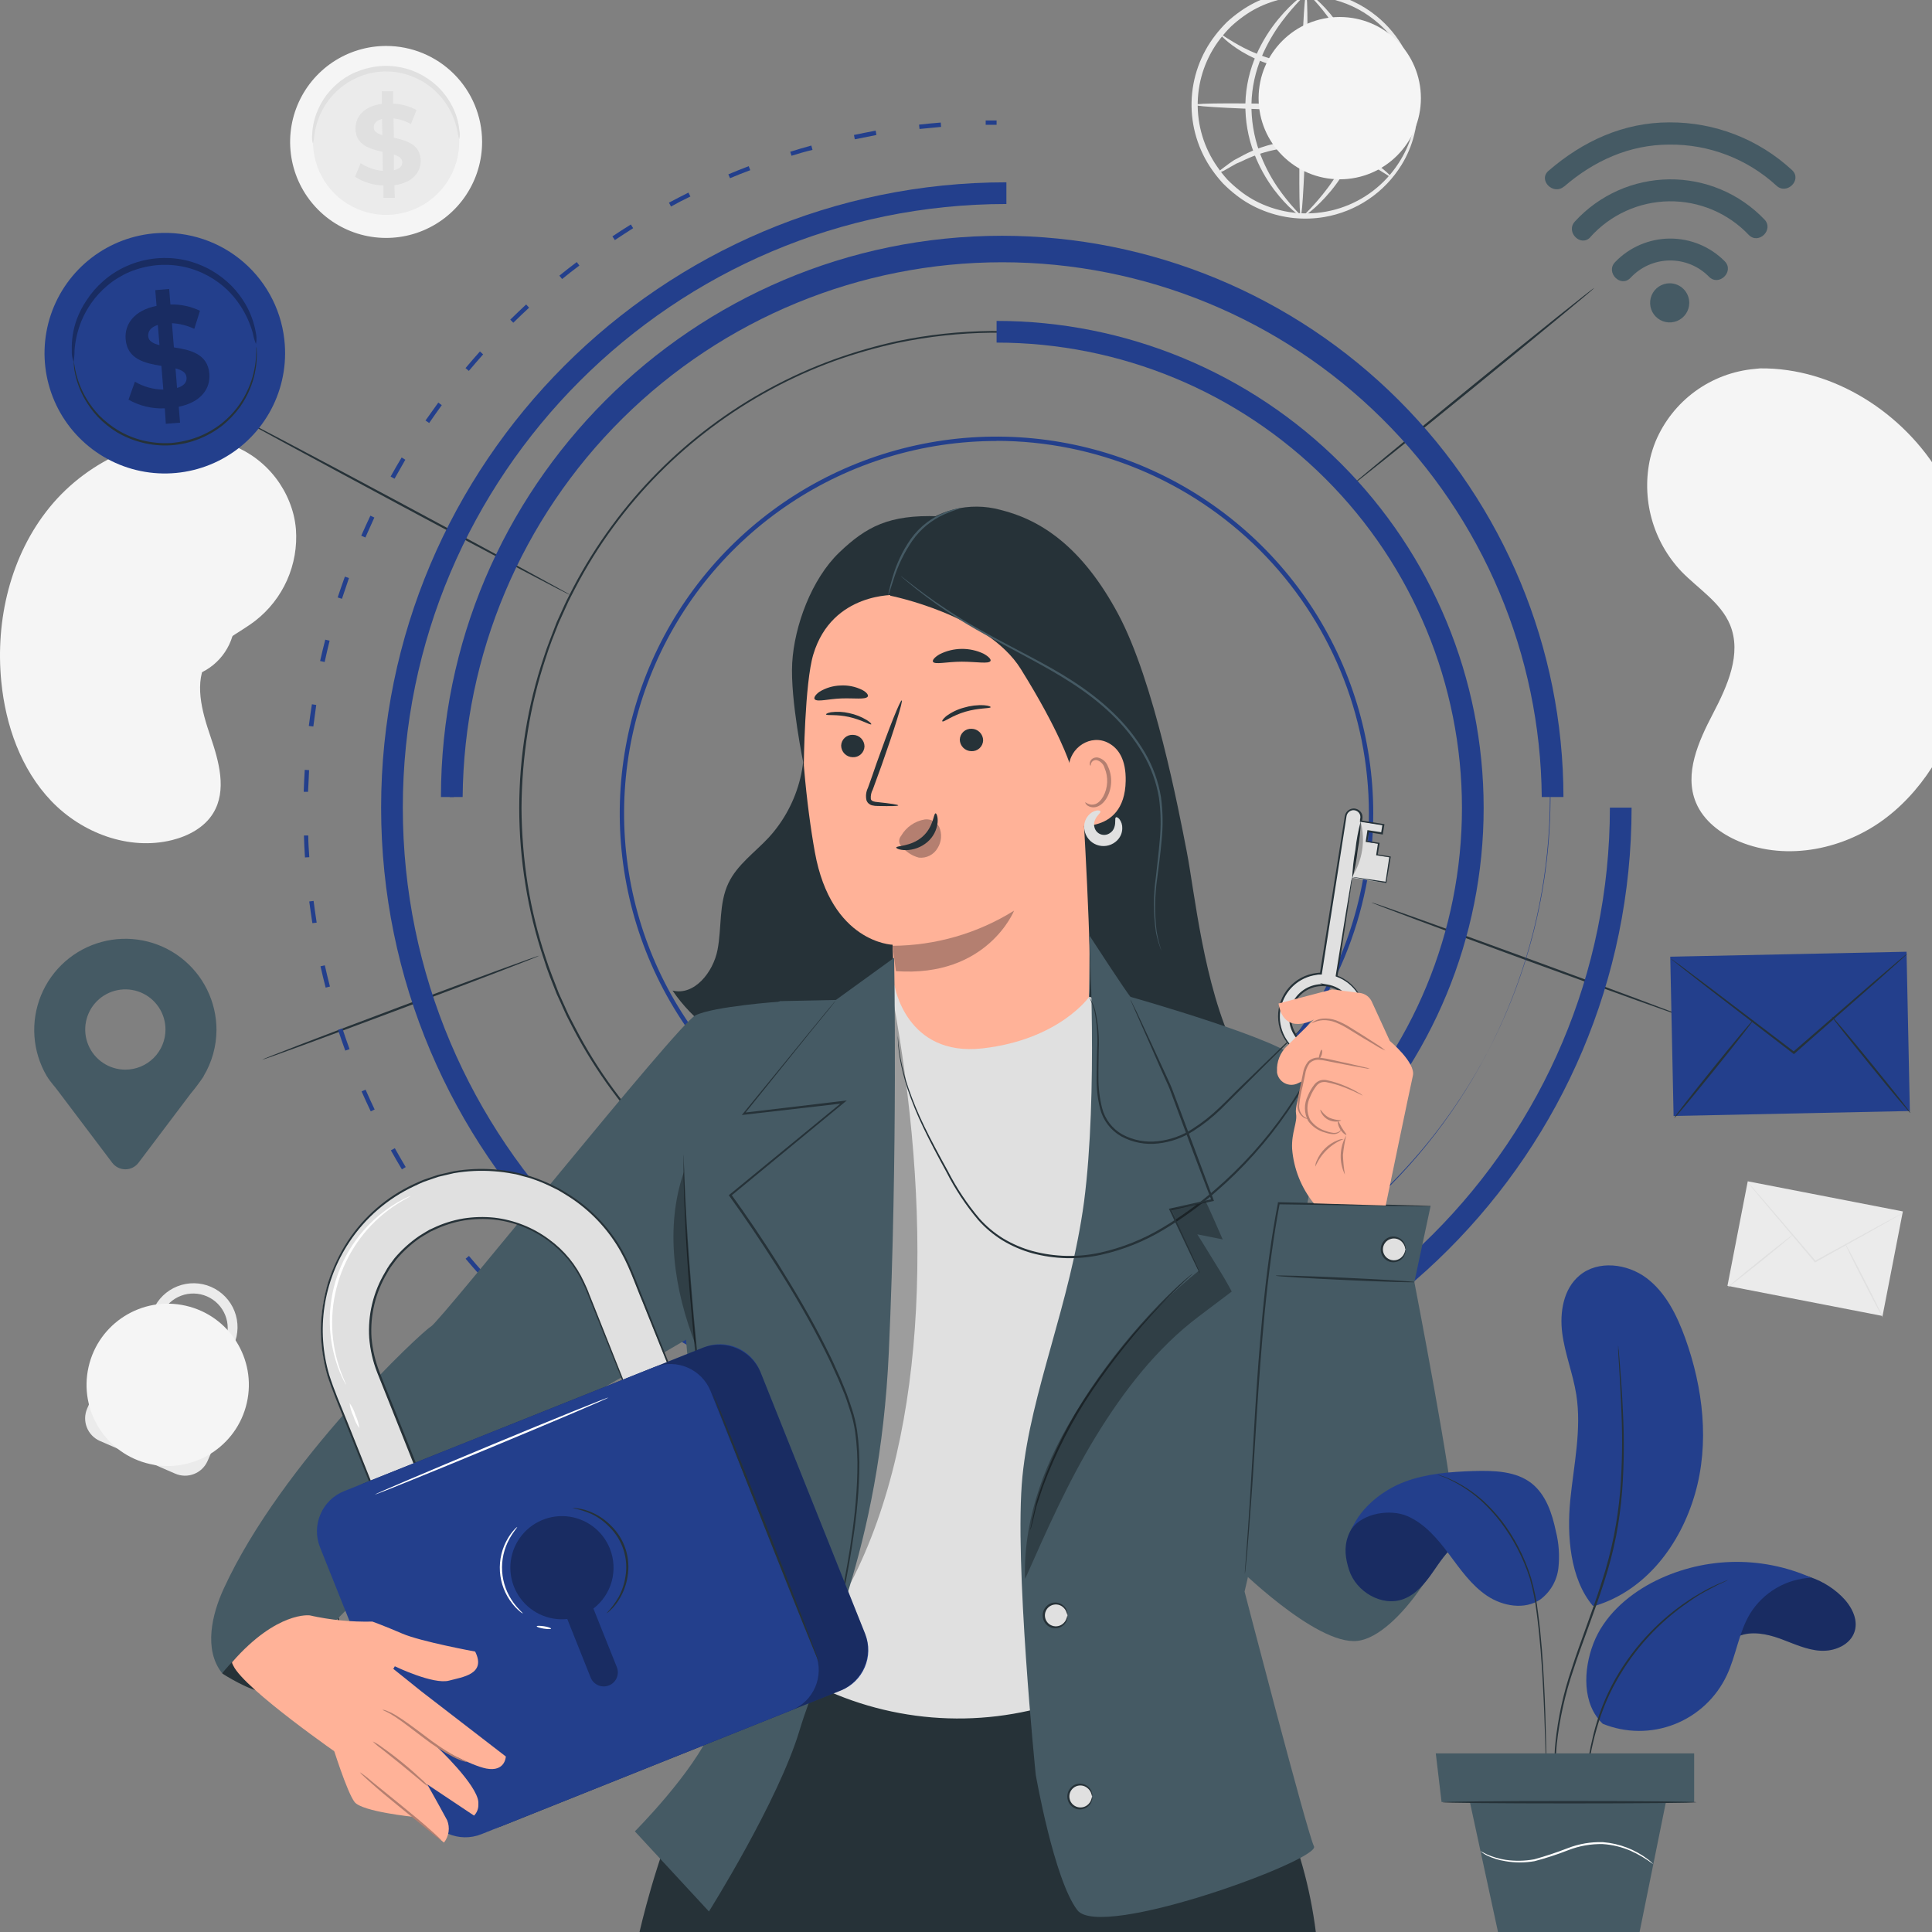 <svg width="368" height="368" viewBox="0 0 368 368" fill="none" xmlns="http://www.w3.org/2000/svg">
<rect x="0" y="0" width="368" height="368" fill="#808080" stroke="none"/>
<g clip-path="url(#clip0_1770_3654)">
<path d="M91.829 26.938C91.849 30.558 90.793 34.103 88.795 37.123C86.798 40.143 83.949 42.502 80.609 43.901C77.27 45.3 73.59 45.675 70.036 44.981C66.483 44.286 63.216 42.551 60.649 39.998C58.083 37.444 56.332 34.185 55.619 30.635C54.907 27.085 55.264 23.404 56.646 20.057C58.029 16.711 60.373 13.85 63.383 11.837C66.393 9.825 69.933 8.751 73.553 8.753C78.385 8.751 83.021 10.663 86.447 14.071C89.872 17.479 91.807 22.106 91.829 26.938Z" fill="#F5F5F5"/>
<path d="M87.472 26.937C87.486 29.695 86.68 32.394 85.157 34.694C83.634 36.993 81.463 38.788 78.919 39.852C76.374 40.916 73.572 41.201 70.865 40.67C68.159 40.14 65.671 38.818 63.717 36.872C61.763 34.926 60.431 32.444 59.889 29.739C59.347 27.035 59.62 24.231 60.673 21.683C61.727 19.134 63.513 16.956 65.806 15.423C68.099 13.891 70.795 13.074 73.553 13.075C77.236 13.071 80.77 14.528 83.38 17.127C85.99 19.726 87.462 23.254 87.472 26.937Z" fill="#EBEBEB"/>
<path d="M87.473 26.532C87.294 25.995 87.17 25.441 87.101 24.879C86.792 23.38 86.251 21.938 85.497 20.605C84.974 19.698 84.353 18.85 83.646 18.076C82.838 17.195 81.918 16.422 80.91 15.778C80.364 15.431 79.795 15.121 79.207 14.853C77.959 14.28 76.633 13.895 75.272 13.712C74.56 13.625 73.841 13.592 73.124 13.613C72.405 13.639 71.69 13.717 70.983 13.844C70.3 13.976 69.628 14.161 68.974 14.398C68.338 14.621 67.721 14.898 67.131 15.225C66.554 15.523 66.001 15.865 65.478 16.25C63.656 17.579 62.188 19.336 61.204 21.366C60.534 22.739 60.085 24.209 59.873 25.722C59.842 26.281 59.754 26.835 59.609 27.375C59.438 26.816 59.387 26.227 59.46 25.648C59.52 24.049 59.879 22.477 60.518 21.011C60.949 19.987 61.504 19.021 62.171 18.134C62.943 17.113 63.849 16.201 64.866 15.423C65.42 15.002 66.002 14.621 66.61 14.282C67.248 13.944 67.911 13.657 68.594 13.423C69.302 13.165 70.029 12.964 70.768 12.819C71.528 12.668 72.299 12.58 73.074 12.555C73.847 12.531 74.621 12.569 75.388 12.67C76.135 12.768 76.873 12.923 77.595 13.133C78.289 13.341 78.966 13.601 79.62 13.91C80.249 14.208 80.854 14.554 81.43 14.944C82.497 15.652 83.462 16.503 84.299 17.473C85.018 18.319 85.636 19.245 86.142 20.234C86.876 21.656 87.336 23.204 87.498 24.796C87.619 25.369 87.61 25.963 87.473 26.532Z" fill="#E0E0E0"/>
<path d="M75.124 35.285L75.207 37.682H73.041V35.327C71.117 35.293 69.242 34.72 67.627 33.674L68.693 31.07C69.949 31.921 71.405 32.428 72.917 32.541L72.867 28.929C70.454 28.375 67.751 27.615 67.71 24.515C67.71 22.226 69.313 20.225 72.727 19.787V17.382H74.892V19.746C76.45 19.792 77.975 20.208 79.34 20.961L78.265 23.631C77.245 23.054 76.122 22.686 74.959 22.548L75.016 26.234C77.43 26.763 80.083 27.524 80.133 30.582C80.166 32.847 78.513 34.822 75.124 35.285ZM72.818 25.738L72.768 22.664C71.628 22.945 71.181 23.581 71.189 24.317C71.198 25.052 71.9 25.457 72.818 25.738ZM76.62 30.905C76.62 30.152 75.975 29.747 75.041 29.433V32.425C76.165 32.169 76.628 31.599 76.62 30.905Z" fill="#E0E0E0"/>
<path d="M44.626 116.289C44.952 118.495 44.617 120.747 43.663 122.762C42.709 124.777 41.179 126.463 39.266 127.608C37.353 128.753 35.143 129.304 32.917 129.192C30.69 129.081 28.547 128.311 26.758 126.98C24.969 125.65 23.615 123.819 22.867 121.719C22.12 119.619 22.012 117.344 22.558 115.182C23.103 113.021 24.278 111.07 25.933 109.576C27.588 108.083 29.649 107.114 31.855 106.792C34.808 106.359 37.812 107.116 40.206 108.897C42.601 110.678 44.191 113.337 44.626 116.289Z" fill="#F5F5F5"/>
<path d="M41.963 116.678C42.211 118.359 41.956 120.076 41.228 121.611C40.501 123.147 39.334 124.432 37.876 125.305C36.418 126.177 34.734 126.597 33.037 126.512C31.34 126.427 29.706 125.84 28.342 124.826C26.979 123.812 25.947 122.417 25.377 120.816C24.806 119.215 24.724 117.481 25.14 115.834C25.556 114.186 26.451 112.699 27.712 111.56C28.973 110.422 30.544 109.683 32.226 109.437C33.34 109.273 34.477 109.33 35.569 109.605C36.662 109.881 37.69 110.368 38.594 111.041C39.498 111.713 40.261 112.557 40.839 113.524C41.417 114.491 41.799 115.563 41.963 116.678Z" fill="#EBEBEB"/>
<path d="M41.921 116.414C41.765 116.097 41.641 115.764 41.549 115.423C41.224 114.531 40.764 113.695 40.185 112.943C39.785 112.442 39.333 111.985 38.838 111.579C38.265 111.114 37.634 110.725 36.961 110.422C36.6 110.257 36.227 110.119 35.846 110.009C35.04 109.776 34.204 109.664 33.366 109.678C32.925 109.687 32.486 109.728 32.051 109.802C31.618 109.885 31.19 109.995 30.77 110.132C30.365 110.275 29.97 110.446 29.588 110.645C29.221 110.837 28.87 111.058 28.539 111.306C28.216 111.541 27.912 111.801 27.629 112.083C27.101 112.6 26.642 113.183 26.265 113.819C25.924 114.373 25.647 114.963 25.439 115.58C25.155 116.478 25.01 117.415 25.009 118.357C25.049 118.708 25.049 119.063 25.009 119.415C24.857 119.088 24.776 118.734 24.769 118.373C24.662 117.392 24.74 116.399 25.001 115.447C25.183 114.786 25.441 114.148 25.77 113.546C26.149 112.854 26.622 112.217 27.175 111.653C27.47 111.351 27.791 111.074 28.134 110.827C28.488 110.554 28.864 110.311 29.258 110.099C29.666 109.877 30.091 109.689 30.531 109.537C30.979 109.377 31.441 109.255 31.911 109.174C32.381 109.093 32.856 109.049 33.333 109.041C33.797 109.03 34.262 109.06 34.721 109.132C35.164 109.194 35.6 109.291 36.027 109.422C36.436 109.546 36.834 109.704 37.218 109.893C38.543 110.53 39.682 111.498 40.524 112.703C41.109 113.509 41.538 114.417 41.789 115.381C41.901 115.713 41.946 116.065 41.921 116.414Z" fill="#E0E0E0"/>
<path d="M35.16 122.82L35.4 124.291L34.077 124.506L33.879 123.092C32.703 123.242 31.509 123.058 30.432 122.563L30.895 120.836C31.737 121.245 32.672 121.428 33.606 121.365L33.251 119.166C31.73 119.042 30.019 118.819 29.721 116.926C29.498 115.529 30.316 114.165 32.366 113.62L32.127 112.157L33.449 111.95L33.681 113.388C34.631 113.286 35.592 113.414 36.483 113.76L36.086 115.488C35.406 115.228 34.681 115.104 33.953 115.124L34.317 117.364C35.83 117.48 37.516 117.703 37.813 119.563C38.012 120.91 37.185 122.258 35.16 122.82ZM32.912 117.199L32.614 115.38C31.936 115.645 31.721 116.075 31.788 116.513C31.854 116.951 32.3 117.133 32.912 117.224V117.199ZM35.689 120.018C35.615 119.555 35.193 119.365 34.59 119.257L34.879 121.076C35.532 120.852 35.755 120.464 35.689 120.042V120.018Z" fill="#E0E0E0"/>
<path d="M332.904 225.011L329.037 244.923L358.581 250.66L362.448 230.748L332.904 225.011Z" fill="#EBEBEB"/>
<path d="M362.506 231.019C362.402 231.1 362.292 231.172 362.175 231.234L361.217 231.787L357.646 233.812L345.801 240.425L345.702 240.475L345.627 240.392L345.495 240.194C342.04 236.061 338.883 232.407 336.618 229.704L333.923 226.481L333.204 225.596C333.117 225.5 333.039 225.394 332.973 225.282C333.073 225.367 333.164 225.461 333.245 225.563L333.998 226.39L336.734 229.539L345.669 239.97L345.842 240.177H345.677L357.563 233.655L361.175 231.705L362.159 231.192C362.268 231.122 362.385 231.064 362.506 231.019Z" fill="#E0E0E0"/>
<path d="M329.098 245.193C329.049 245.135 331.801 242.838 335.24 240.06C338.678 237.283 341.513 235.101 341.563 235.142C341.613 235.184 338.86 237.498 335.413 240.275C331.967 243.052 329.148 245.251 329.098 245.193Z" fill="#E0E0E0"/>
<path d="M351.422 236.796C351.496 236.796 353.158 239.904 355.15 243.805C357.142 247.707 358.721 250.939 358.638 250.939C358.555 250.939 356.902 247.839 354.91 243.937C352.918 240.036 351.356 236.829 351.422 236.796Z" fill="#E0E0E0"/>
<path d="M269.939 20.507C269.832 20.066 269.779 19.613 269.782 19.159C269.766 18.604 269.705 18.051 269.6 17.506C269.508 16.773 269.367 16.047 269.178 15.332C268.709 13.365 267.949 11.479 266.922 9.736C265.581 7.427 263.814 5.393 261.714 3.744C259.186 1.739 256.221 0.358 253.06 -0.29C249.439 -1.035 245.684 -0.801 242.182 0.388C240.292 1.011 238.508 1.92 236.892 3.082C236.058 3.676 235.263 4.322 234.512 5.017C233.767 5.75 233.073 6.534 232.437 7.364C229.752 10.833 228.247 15.069 228.139 19.454C228.032 23.839 229.33 28.144 231.842 31.74C232.438 32.61 233.093 33.438 233.801 34.219C234.52 34.95 235.285 35.635 236.091 36.269C237.645 37.512 239.382 38.507 241.24 39.22C245.731 40.971 250.688 41.115 255.273 39.63C259.858 38.145 263.79 35.121 266.401 31.07C267.511 29.379 268.364 27.532 268.93 25.59C269.155 24.886 269.331 24.168 269.459 23.441C269.583 22.913 269.668 22.377 269.716 21.837C269.739 21.384 269.814 20.935 269.939 20.498C269.986 20.949 269.986 21.403 269.939 21.854C269.939 22.408 269.889 22.962 269.79 23.507C269.703 24.255 269.559 24.996 269.36 25.722C268.855 27.737 268.041 29.661 266.947 31.426C265.34 34.033 263.195 36.267 260.654 37.978C258.114 39.688 255.237 40.836 252.217 41.344C248.388 41.985 244.457 41.585 240.835 40.187C238.876 39.445 237.042 38.408 235.396 37.112C234.545 36.448 233.736 35.73 232.974 34.963C232.225 34.155 231.532 33.296 230.9 32.393C228.233 28.605 226.854 24.06 226.965 19.429C227.077 14.798 228.673 10.325 231.52 6.67C232.197 5.796 232.932 4.967 233.718 4.19C234.515 3.457 235.36 2.777 236.248 2.157C237.952 0.941 239.834 -0.004 241.827 -0.645C245.266 -1.795 248.939 -2.057 252.506 -1.405C256.073 -0.753 259.417 0.791 262.227 3.082C264.368 4.829 266.15 6.973 267.476 9.398C268.482 11.204 269.201 13.156 269.608 15.184C269.775 15.918 269.885 16.664 269.939 17.415C270.011 17.963 270.033 18.517 270.005 19.068C270.037 19.549 270.015 20.031 269.939 20.507Z" fill="#EBEBEB"/>
<path d="M265.699 7.265C265.74 7.323 265.36 7.662 264.624 8.208L263.261 9.191C262.988 9.373 262.707 9.58 262.393 9.778L261.343 10.324C257.554 12.485 253.247 13.57 248.886 13.465L247.002 13.382L245.192 13.093C244.894 13.043 244.597 13.01 244.307 12.944L243.481 12.721C242.927 12.572 242.373 12.44 241.828 12.266C239.982 11.648 238.209 10.833 236.537 9.836C233.694 8.117 232.314 6.53 232.405 6.455C232.496 6.381 234.058 7.629 236.926 9.117C238.61 9.974 240.367 10.682 242.175 11.233C242.679 11.373 243.208 11.489 243.745 11.621L244.572 11.828L245.398 11.952L247.126 12.208L248.928 12.283C253.104 12.367 257.239 11.44 260.979 9.58L262.029 9.125C262.351 8.952 262.649 8.77 262.93 8.621L264.376 7.794C265.178 7.406 265.649 7.199 265.699 7.265Z" fill="#EBEBEB"/>
<path d="M231.785 33.03C231.736 32.964 232.124 32.633 232.86 32.087L234.224 31.071C234.497 30.889 234.778 30.682 235.092 30.484L236.133 29.938C239.925 27.776 244.235 26.69 248.598 26.797L250.483 26.88L252.293 27.169C252.59 27.219 252.888 27.252 253.177 27.31L254.004 27.541C254.558 27.69 255.111 27.822 255.657 27.988C257.503 28.625 259.276 29.456 260.947 30.467C263.782 32.187 265.162 33.774 265.08 33.848C264.997 33.922 263.427 32.674 260.567 31.186C258.896 30.326 257.154 29.612 255.359 29.054C254.855 28.913 254.318 28.798 253.789 28.657L252.962 28.459L252.136 28.335L250.4 28.078L248.606 28.004C244.424 27.919 240.283 28.849 236.538 30.715L235.48 31.17C235.158 31.343 234.869 31.525 234.588 31.674L233.141 32.501C232.306 32.889 231.835 33.096 231.785 33.03Z" fill="#EBEBEB"/>
<path d="M269.921 20.995C269.921 21.317 260.416 21.35 248.72 21.061C237.024 20.772 227.535 20.325 227.543 19.97C227.551 19.614 237.04 19.614 248.745 19.904C260.449 20.193 269.93 20.672 269.921 20.995Z" fill="#EBEBEB"/>
<path d="M247.753 41.163C247.43 41.163 247.406 31.666 247.687 19.961C247.968 8.257 248.464 -1.215 248.786 -1.166C249.108 -1.116 249.133 8.332 248.852 20.036C248.571 31.74 248.075 41.171 247.753 41.163Z" fill="#EBEBEB"/>
<path d="M247.756 41.129C247.681 41.253 245.342 39.666 242.647 36.087C241.079 33.976 239.808 31.659 238.87 29.202C237.722 26.172 237.161 22.952 237.217 19.713C237.299 16.466 238.027 13.269 239.358 10.306C240.429 7.91 241.819 5.669 243.49 3.644C246.342 0.189 248.698 -1.315 248.78 -1.216C248.863 -1.117 246.755 0.652 244.135 4.148C242.613 6.196 241.336 8.415 240.333 10.761C239.116 13.607 238.451 16.659 238.374 19.754C238.321 22.849 238.825 25.929 239.862 28.846C240.726 31.237 241.884 33.511 243.309 35.616C245.772 39.22 247.871 40.989 247.756 41.129Z" fill="#EBEBEB"/>
<path d="M249.258 -1.166C249.341 -1.29 251.672 0.289 254.366 3.876C255.941 5.983 257.217 8.297 258.16 10.753C259.309 13.785 259.87 17.008 259.813 20.25C259.735 23.495 259.007 26.691 257.672 29.648C256.599 32.047 255.209 34.29 253.54 36.319C250.688 39.766 248.332 41.278 248.258 41.171C248.183 41.063 250.275 39.303 252.895 35.806C254.426 33.765 255.703 31.544 256.697 29.194C257.915 26.345 258.58 23.29 258.656 20.192C258.709 17.098 258.208 14.019 257.177 11.1C256.31 8.709 255.149 6.435 253.721 4.331C251.267 0.71 249.142 -1.075 249.258 -1.166Z" fill="#EBEBEB"/>
<path d="M43.5 258.476L44.549 256.145C45.436 254.109 45.477 251.803 44.664 249.736C44.262 248.713 43.662 247.779 42.898 246.987C42.134 246.196 41.222 245.562 40.214 245.123C39.206 244.684 38.12 244.448 37.021 244.428C35.921 244.408 34.828 244.605 33.805 245.008C31.738 245.821 30.078 247.422 29.192 249.458L28.092 251.822C27.008 251.533 25.855 251.641 24.844 252.128C23.833 252.614 23.029 253.447 22.579 254.476L16.603 268.296C16.11 269.431 16.086 270.715 16.535 271.868C16.983 273.021 17.869 273.951 19 274.454L33.374 280.695C34.513 281.191 35.802 281.214 36.958 280.76C38.115 280.306 39.043 279.411 39.54 278.273L45.541 264.461C46.009 263.388 46.059 262.18 45.682 261.072C45.304 259.965 44.526 259.039 43.5 258.476ZM31.531 270.693L27.778 269.04L29.539 266.56C29.235 266.119 29.082 265.592 29.102 265.057C29.123 264.522 29.317 264.008 29.654 263.592C29.991 263.176 30.454 262.88 30.973 262.749C31.492 262.617 32.04 262.658 32.534 262.864C33.028 263.07 33.443 263.43 33.715 263.891C33.988 264.352 34.103 264.889 34.045 265.421C33.987 265.954 33.759 266.453 33.393 266.845C33.028 267.236 32.546 267.499 32.019 267.593C31.845 268.809 31.531 270.693 31.531 270.693ZM41.855 257.732L29.803 252.492L30.845 250.186C31.567 248.632 32.868 247.421 34.47 246.813C36.072 246.204 37.849 246.246 39.421 246.928C40.993 247.611 42.236 248.88 42.885 250.466C43.534 252.052 43.538 253.829 42.896 255.418L41.855 257.732Z" fill="#EBEBEB"/>
<path d="M336.701 107.793C336.703 108.959 336.359 110.099 335.712 111.069C335.066 112.039 334.147 112.796 333.071 113.243C331.994 113.691 330.809 113.809 329.666 113.583C328.522 113.358 327.471 112.798 326.646 111.975C325.821 111.152 325.258 110.102 325.029 108.96C324.8 107.817 324.915 106.631 325.36 105.554C325.804 104.476 326.558 103.555 327.526 102.906C328.495 102.257 329.634 101.91 330.799 101.908C331.573 101.907 332.34 102.058 333.055 102.354C333.771 102.649 334.421 103.082 334.969 103.629C335.517 104.175 335.952 104.824 336.249 105.539C336.546 106.253 336.7 107.019 336.701 107.793Z" fill="#EBEBEB"/>
<path d="M352.53 98.633C354 95.729 352.837 92.183 349.933 90.713C347.029 89.243 343.483 90.405 342.013 93.309C340.543 96.213 341.706 99.759 344.61 101.229C347.514 102.699 351.059 101.537 352.53 98.633Z" fill="#EBEBEB"/>
<path d="M347.343 127.378C350.598 127.373 353.232 124.498 353.228 120.955C353.223 117.413 350.58 114.545 347.325 114.549C344.07 114.554 341.436 117.429 341.441 120.972C341.446 124.514 344.088 127.382 347.343 127.378Z" fill="#EBEBEB"/>
<path d="M345.594 120.208C345.338 120.579 341.42 118.356 336.841 115.248C332.262 112.14 328.749 109.305 328.997 108.933C329.245 108.561 333.13 110.793 337.75 113.893C342.371 116.992 345.842 119.836 345.594 120.208Z" fill="#EBEBEB"/>
<path d="M346.066 95.543C346.339 95.899 343.314 98.701 339.305 101.809C335.296 104.917 331.866 107.14 331.551 106.768C331.237 106.396 334.304 103.611 338.313 100.511C342.322 97.411 345.793 95.221 346.066 95.543Z" fill="#EBEBEB"/>
<path d="M335.277 70.167L334.277 70.266C330.16 70.626 326.219 72.104 322.881 74.541C319.544 76.978 316.936 80.282 315.34 84.095C314.936 85.094 314.604 86.122 314.348 87.169C313.472 90.989 313.553 94.966 314.584 98.747C315.615 102.528 317.564 105.996 320.258 108.842C323.466 112.149 327.755 114.744 329.524 118.993C331.822 124.522 329.02 130.68 326.268 135.954C323.515 141.227 320.73 147.394 323.052 152.907C324.507 156.37 327.764 158.817 331.244 160.272C340.46 164.123 351.511 161.735 359.347 155.701C367.183 149.667 372.051 140.459 374.49 130.903C377.912 117.513 376.755 102.651 369.679 90.641C362.604 78.631 349.23 70.018 335.277 70.167Z" fill="#F5F5F5"/>
<path d="M40.977 83.84L41.804 84.046C45.216 84.878 48.336 86.627 50.825 89.104C53.315 91.58 55.08 94.691 55.93 98.098C56.142 98.99 56.289 99.896 56.368 100.809C56.613 104.13 56.033 107.46 54.68 110.503C53.328 113.545 51.244 116.207 48.615 118.25C45.499 120.639 41.564 122.242 39.523 125.582C36.886 129.929 38.448 135.459 40.076 140.237C41.705 145.014 43.267 150.552 40.605 154.892C38.952 157.603 35.886 159.24 32.778 160.017C24.512 162.067 15.577 158.645 9.774 152.578C3.972 146.511 1.062 138.146 0.244 129.805C-0.905 118.126 1.98 105.794 9.46 96.619C16.941 87.444 29.281 81.914 40.977 83.84Z" fill="#F5F5F5"/>
<path d="M255.191 34.154C263.728 34.154 270.648 27.234 270.648 18.697C270.648 10.161 263.728 3.24 255.191 3.24C246.655 3.24 239.734 10.161 239.734 18.697C239.734 27.234 246.655 34.154 255.191 34.154Z" fill="#F5F5F5"/>
<path d="M47.018 267.199C48.907 258.874 43.689 250.594 35.364 248.706C27.038 246.817 18.759 252.035 16.87 260.361C14.982 268.686 20.2 276.965 28.525 278.854C36.85 280.742 45.13 275.524 47.018 267.199Z" fill="#F5F5F5"/>
<path d="M303.668 54.843C303.742 54.934 293.443 63.44 280.673 73.855C267.902 84.269 257.479 92.593 257.405 92.502C257.33 92.411 267.621 83.914 280.4 73.491C293.179 63.068 303.585 54.753 303.668 54.843Z" fill="#263238"/>
<path d="M320.625 193.617C320.583 193.733 307.259 188.955 290.868 182.963C274.477 176.97 261.186 172.011 261.26 171.903C261.334 171.796 274.626 176.557 291.017 182.558C307.408 188.559 320.699 193.51 320.625 193.617Z" fill="#263238"/>
<path d="M44.754 79.146C44.812 79.038 59.169 86.585 76.809 96.057C94.448 105.53 108.723 113.258 108.665 113.358C108.607 113.457 94.257 105.918 76.61 96.438C58.963 86.957 44.696 79.245 44.754 79.146Z" fill="#263238"/>
<path d="M49.928 201.85C49.928 201.734 61.682 197.205 76.262 191.733C90.843 186.261 102.713 181.913 102.754 182.021C102.795 182.128 91.008 186.658 76.419 192.138C61.83 197.618 49.969 201.957 49.928 201.85Z" fill="#263238"/>
<path d="M189.818 226.688C175.624 226.69 161.749 222.482 149.947 214.598C138.144 206.714 128.945 195.506 123.512 182.393C118.079 169.281 116.657 154.851 119.425 140.93C122.193 127.009 129.027 114.221 139.063 104.184C149.099 94.147 161.886 87.311 175.807 84.542C189.728 81.772 204.157 83.193 217.271 88.624C230.384 94.055 241.592 103.253 249.478 115.055C257.364 126.856 261.573 140.731 261.573 154.925C261.551 173.95 253.984 192.189 240.533 205.642C227.081 219.095 208.843 226.664 189.818 226.688ZM189.818 83.997C175.788 83.995 162.072 88.154 150.405 95.948C138.738 103.742 129.645 114.821 124.275 127.783C118.905 140.746 117.499 155.009 120.236 168.77C122.973 182.532 129.729 195.172 139.65 205.093C149.571 215.014 162.212 221.77 175.973 224.507C189.734 227.244 203.998 225.839 216.96 220.469C229.922 215.099 241.001 206.005 248.795 194.338C256.589 182.672 260.748 168.956 260.746 154.925C260.731 136.116 253.254 118.082 239.957 104.78C226.659 91.477 208.627 83.994 189.818 83.972V83.997Z" fill="#233F8C"/>
<path d="M280.533 153.9C280.533 153.9 280.533 153.404 280.476 152.429C280.476 151.941 280.476 151.338 280.418 150.619C280.36 149.9 280.418 149.065 280.294 148.139C280.17 147.213 280.128 146.139 280.037 144.973C279.947 143.808 279.732 142.543 279.558 141.163C279.17 138.419 278.574 135.269 277.715 131.773C276.729 127.884 275.487 124.065 273.995 120.341C272.243 115.923 270.134 111.655 267.688 107.579C261.707 97.622 253.889 88.891 244.652 81.848C239.295 77.758 233.491 74.289 227.352 71.508C220.709 68.449 213.712 66.228 206.522 64.895C194.782 62.728 182.733 62.866 171.046 65.3C166.942 66.189 162.899 67.343 158.945 68.755C142.11 74.89 127.468 85.871 116.864 100.314C114.098 104.075 111.63 108.046 109.483 112.191C108.962 113.249 108.375 114.274 107.912 115.357L106.449 118.589C105.573 120.796 104.672 123.003 103.969 125.276C102.435 129.865 101.282 134.574 100.522 139.353C99.76 144.171 99.362 149.039 99.332 153.917C99.363 158.797 99.758 163.668 100.514 168.489C101.277 173.243 102.43 177.927 103.961 182.491C104.68 184.773 105.614 186.98 106.441 189.187L107.904 192.419C108.367 193.51 108.962 194.535 109.483 195.584C111.623 199.735 114.088 203.709 116.856 207.47C127.462 221.916 142.107 232.9 158.945 239.037C162.913 240.441 166.969 241.584 171.087 242.459C182.774 244.894 194.824 245.032 206.563 242.864C220.403 240.263 233.444 234.469 244.652 225.944C253.885 218.898 261.694 210.16 267.664 200.197C270.109 196.121 272.218 191.853 273.97 187.434C275.46 183.724 276.703 179.919 277.69 176.044C278.517 172.548 279.145 169.432 279.533 166.663C279.707 165.282 279.897 164.018 280.013 162.852C280.128 161.687 280.186 160.629 280.269 159.678C280.352 158.728 280.376 157.901 280.393 157.198C280.409 156.496 280.434 155.876 280.451 155.388C280.451 154.413 280.509 153.917 280.509 153.917C280.509 153.917 280.509 154.413 280.509 155.388C280.509 155.876 280.509 156.479 280.509 157.198C280.509 157.917 280.509 158.761 280.401 159.678C280.294 160.596 280.252 161.687 280.17 162.852C280.087 164.018 279.88 165.29 279.715 166.671C279.335 169.423 278.748 172.573 277.905 176.077C276.927 179.963 275.693 183.779 274.21 187.5C272.468 191.936 270.364 196.221 267.92 200.312C261.951 210.317 254.133 219.094 244.883 226.176C233.639 234.767 220.537 240.602 206.63 243.211C198.906 244.67 191.026 245.112 183.188 244.526C179.092 244.243 175.021 243.677 171.004 242.831C166.873 241.949 162.806 240.792 158.829 239.368C141.909 233.219 127.191 222.194 116.533 207.685C113.746 203.907 111.259 199.916 109.094 195.75C108.573 194.692 107.978 193.658 107.507 192.567C107.036 191.476 106.532 190.402 106.036 189.319C105.16 187.104 104.25 184.889 103.556 182.599C102.017 178.018 100.858 173.318 100.093 168.547C98.506 158.855 98.506 148.97 100.093 139.278C100.865 134.508 102.026 129.808 103.564 125.227C104.283 122.937 105.217 120.722 106.044 118.506C106.54 117.424 107.028 116.341 107.515 115.258C108.003 114.175 108.573 113.142 109.102 112.076C111.266 107.911 113.754 103.923 116.541 100.148C127.198 85.642 141.913 74.617 158.829 68.466C162.801 67.032 166.862 65.861 170.988 64.961C182.724 62.535 194.819 62.406 206.605 64.581C213.818 65.908 220.837 68.129 227.501 71.194C233.662 73.99 239.485 77.479 244.859 81.592C254.111 88.673 261.932 97.451 267.903 107.455C270.345 111.548 272.448 115.833 274.194 120.267C275.676 123.989 276.911 127.805 277.888 131.69C278.715 135.195 279.318 138.352 279.699 141.105C279.864 142.485 280.038 143.75 280.153 144.915C280.269 146.081 280.319 147.147 280.385 148.098C280.451 149.048 280.484 149.875 280.492 150.577C280.5 151.28 280.492 151.9 280.492 152.388C280.542 153.404 280.533 153.9 280.533 153.9Z" fill="#263238"/>
<path d="M190.925 257.065V256.238C211.578 256.233 231.766 250.104 248.936 238.627C266.106 227.149 279.487 210.838 287.387 191.755C295.288 172.673 297.352 151.676 293.32 131.421C289.288 111.165 279.34 92.56 264.734 77.958C250.128 63.355 231.521 53.412 211.264 49.385C191.008 45.357 170.012 47.427 150.931 55.331C131.851 63.236 115.543 76.621 104.069 93.794C92.595 110.967 86.471 131.156 86.471 151.809H85.644C85.644 93.775 132.867 46.562 190.9 46.562C218.653 46.807 245.186 58.005 264.724 77.717C284.262 97.428 295.223 124.059 295.223 151.813C295.223 179.567 284.262 206.198 264.724 225.91C245.186 245.622 218.653 256.819 190.9 257.065H190.925Z" fill="#233F8C"/>
<path d="M189.826 246.675V242.542C213.335 242.542 235.882 233.203 252.505 216.58C269.129 199.956 278.468 177.41 278.468 153.9C278.468 130.391 269.129 107.845 252.505 91.221C235.882 74.598 213.335 65.259 189.826 65.259V61.126C214.432 61.126 238.029 70.9 255.428 88.299C272.826 105.698 282.601 129.295 282.601 153.9C282.601 178.506 272.826 202.103 255.428 219.502C238.029 236.901 214.432 246.675 189.826 246.675Z" fill="#233F8C"/>
<path d="M297.8 151.809H293.667C293.424 124.712 282.489 98.807 263.242 79.732C243.995 60.657 217.993 49.955 190.895 49.955C163.797 49.955 137.795 60.657 118.548 79.732C99.301 98.807 88.366 124.712 88.123 151.809H83.99C83.99 92.866 131.931 44.908 190.899 44.908C219.241 44.941 246.412 56.214 266.453 76.255C286.494 96.296 297.767 123.467 297.8 151.809Z" fill="#233F8C"/>
<path d="M191.695 272.944C126.023 272.944 72.594 219.506 72.594 153.835C72.594 88.163 126.023 34.726 191.695 34.726V38.858C128.305 38.858 76.727 90.437 76.727 153.835C76.727 217.233 128.305 268.811 191.695 268.811C255.084 268.811 306.646 217.233 306.646 153.835H310.779C310.779 219.531 257.374 272.944 191.695 272.944Z" fill="#233F8C"/>
<path d="M189.817 286.92H187.742V286.094H189.809L189.817 286.92Z" fill="#233F8C"/>
<path d="M179.354 286.483C177.973 286.376 176.568 286.243 175.221 286.086L175.312 285.26C176.684 285.409 178.081 285.541 179.445 285.648L179.354 286.483ZM166.955 284.937C165.575 284.698 164.186 284.433 162.822 284.152L162.996 283.326C164.335 283.607 165.707 283.871 167.079 284.111L166.955 284.937ZM154.697 282.185C153.366 281.821 152.011 281.425 150.68 281.011L150.928 280.185C152.251 280.598 153.59 281.011 154.92 281.358L154.697 282.185ZM142.753 278.267C141.447 277.771 140.141 277.242 138.852 276.705L139.174 275.944C140.447 276.482 141.753 277.002 143.051 277.498L142.753 278.267ZM131.189 273.258C129.941 272.638 128.71 271.993 127.462 271.332L127.85 270.605C129.073 271.258 130.33 271.902 131.553 272.522L131.189 273.258ZM120.204 267.133C119.022 266.397 117.832 265.637 116.683 264.868L117.138 264.174C118.287 264.943 119.469 265.703 120.642 266.43L120.204 267.133ZM109.864 260C108.756 259.173 107.649 258.289 106.558 257.404L107.087 256.768C108.153 257.636 109.252 258.504 110.352 259.339L109.864 260ZM100.243 251.916C99.209 250.965 98.193 249.99 97.209 249.023L97.788 248.436C98.763 249.395 99.78 250.362 100.805 251.312L100.243 251.916ZM91.431 242.923C90.505 241.881 89.58 240.823 88.687 239.757L89.323 239.228C90.208 240.286 91.126 241.344 92.051 242.377L91.431 242.923ZM83.513 233.186C82.686 232.053 81.86 230.913 81.083 229.772L81.76 229.309C82.537 230.433 83.347 231.574 84.174 232.69L83.513 233.186ZM76.553 222.738C75.842 221.556 75.131 220.333 74.454 219.117L75.206 218.704C75.875 219.911 76.578 221.118 77.28 222.3L76.553 222.738ZM70.618 211.687C70.015 210.43 69.428 209.149 68.874 207.884L69.635 207.554C70.18 208.81 70.767 210.083 71.362 211.331L70.618 211.687ZM65.766 200.115C65.287 198.809 64.824 197.478 64.394 196.164L65.221 195.899C65.65 197.213 66.105 198.536 66.585 199.834L65.766 200.115ZM62.03 188.121C61.683 186.774 61.352 185.41 61.047 184.054L61.873 183.872C62.171 185.22 62.501 186.575 62.848 187.914L62.03 188.121ZM59.501 175.838C59.286 174.474 59.087 173.077 58.906 171.705L59.732 171.606C59.906 172.978 60.104 174.367 60.319 175.739L59.501 175.838ZM58.087 163.324C57.996 161.943 57.93 160.53 57.889 159.141H58.716C58.716 160.522 58.823 161.919 58.914 163.274L58.087 163.324ZM58.674 150.826H57.848C57.897 149.429 57.963 148.024 58.046 146.635L58.873 146.693C58.815 148.041 58.757 149.437 58.674 150.826ZM59.65 138.378L58.823 138.279C58.997 136.898 59.195 135.501 59.41 134.146L60.236 134.278C60.055 135.625 59.856 137.006 59.683 138.378H59.65ZM61.799 126.087L60.972 125.905C61.278 124.549 61.609 123.177 61.956 121.838L62.782 122.045C62.46 123.376 62.129 124.739 61.832 126.128L61.799 126.087ZM65.105 114.052L64.32 113.796C64.758 112.473 65.221 111.142 65.692 109.828L66.469 110.109C66.031 111.415 65.568 112.746 65.138 114.052H65.105ZM69.569 102.372L68.808 102.042C69.37 100.769 69.957 99.488 70.552 98.223L71.304 98.578C70.734 99.835 70.155 101.108 69.602 102.372H69.569ZM75.123 91.172L74.404 90.775C75.082 89.552 75.781 88.34 76.503 87.139L77.206 87.569C76.528 88.751 75.826 89.966 75.156 91.172H75.123ZM81.736 80.567L81.049 80.096C81.876 78.956 82.661 77.807 83.488 76.683L84.149 77.17C83.347 78.286 82.529 79.427 81.752 80.567H81.736ZM89.299 70.648L88.671 70.111C89.563 69.053 90.489 67.987 91.415 66.945L92.026 67.499C91.126 68.516 90.208 69.574 89.315 70.632L89.299 70.648ZM97.771 61.474L97.192 60.887C98.176 59.92 99.201 58.944 100.218 57.994L100.78 58.605C99.78 59.531 98.771 60.498 97.788 61.457L97.771 61.474ZM107.07 53.15L106.549 52.505C107.624 51.629 108.731 50.761 109.856 49.918L110.36 50.579C109.252 51.398 108.153 52.266 107.087 53.133L107.07 53.15ZM117.105 45.711L116.65 45.025C117.791 44.256 118.981 43.496 120.163 42.76L120.601 43.462C119.436 44.206 118.262 44.967 117.121 45.727L117.105 45.711ZM127.809 39.338L127.42 38.602C128.644 37.949 129.9 37.305 131.132 36.685L131.504 37.428C130.272 38.015 129.032 38.652 127.809 39.338ZM139.058 33.965L138.736 33.205C140.017 32.667 141.323 32.139 142.613 31.651L142.91 32.419C141.629 32.882 140.331 33.403 139.058 33.94V33.965ZM150.771 29.692L150.523 28.907C151.854 28.493 153.209 28.08 154.54 27.725L154.763 28.551C153.433 28.865 152.077 29.254 150.771 29.667V29.692ZM162.822 26.534L162.657 25.708C164.021 25.418 165.401 25.154 166.79 24.881L166.939 25.708C165.583 25.989 164.203 26.253 162.822 26.534ZM175.147 24.567L175.056 23.741C176.436 23.584 177.841 23.451 179.189 23.344L179.255 24.17C177.94 24.278 176.543 24.46 175.171 24.567H175.147Z" fill="#233F8C"/>
<path d="M187.752 23.773V22.946H189.827V23.773H187.752Z" fill="#233F8C"/>
<path d="M363.148 181.285L318.143 182.228L318.778 212.564L363.783 211.622L363.148 181.285Z" fill="#233F8C"/>
<path d="M363.282 181.664C363.162 181.816 363.027 181.955 362.877 182.077L361.645 183.201L357.066 187.293L341.824 200.675L341.7 200.783L341.568 200.684L341.245 200.436L324.954 187.905C322.912 186.301 321.242 185.003 320.044 184.069C319.498 183.623 319.06 183.243 318.721 183.011C318.561 182.896 318.414 182.763 318.283 182.615C318.455 182.71 318.619 182.821 318.771 182.945L320.143 183.937L325.102 187.673L341.469 200.113L341.791 200.361H341.535L356.851 187.07L361.513 183.086L362.794 182.019C362.948 181.89 363.111 181.771 363.282 181.664Z" fill="#263238"/>
<path d="M318.912 212.917C318.829 212.843 322.127 208.619 326.276 203.469C330.426 198.32 333.873 194.212 333.964 194.286C334.054 194.361 330.756 198.584 326.599 203.734C322.441 208.883 319.044 213.016 318.912 212.917Z" fill="#263238"/>
<path d="M348.917 193.617C349 193.551 352.43 197.601 356.571 202.709C360.712 207.818 364.01 211.959 363.919 212.025C363.828 212.091 360.398 208.041 356.257 202.932C352.116 197.824 348.801 193.691 348.917 193.617Z" fill="#263238"/>
<path d="M321.762 57.712C321.757 58.449 321.534 59.167 321.121 59.778C320.707 60.388 320.123 60.862 319.44 61.139C318.757 61.417 318.008 61.487 317.286 61.339C316.564 61.191 315.902 60.832 315.384 60.308C314.866 59.784 314.514 59.118 314.375 58.395C314.235 57.671 314.312 56.923 314.598 56.243C314.883 55.564 315.363 54.984 315.978 54.578C316.593 54.171 317.314 53.956 318.051 53.959C318.541 53.961 319.026 54.06 319.478 54.25C319.93 54.44 320.34 54.717 320.685 55.066C321.03 55.414 321.302 55.827 321.487 56.281C321.672 56.735 321.766 57.221 321.762 57.712Z" fill="#455A64"/>
<path d="M310.578 52.918C311.529 51.892 312.678 51.071 313.956 50.503C315.234 49.935 316.614 49.632 318.012 49.614C319.411 49.595 320.798 49.861 322.09 50.395C323.383 50.929 324.553 51.72 325.531 52.719C327.44 54.637 330.416 51.686 328.515 49.76C327.145 48.377 325.512 47.282 323.712 46.541C321.912 45.799 319.981 45.425 318.035 45.441C316.088 45.457 314.164 45.863 312.377 46.635C310.589 47.406 308.974 48.528 307.628 49.934C305.759 51.885 308.71 54.893 310.578 52.918Z" fill="#455A64"/>
<path d="M297.908 35.552C303.578 30.642 310.348 27.559 317.936 27.542C325.493 27.454 332.8 30.251 338.368 35.362C340.336 37.205 343.328 34.262 341.344 32.403C334.986 26.509 326.622 23.258 317.952 23.31C309.224 23.31 301.47 26.898 294.957 32.535C292.907 34.304 295.874 37.279 297.908 35.519V35.552Z" fill="#455A64"/>
<path d="M302.908 45.173C304.801 43.06 307.111 41.363 309.693 40.188C312.274 39.012 315.071 38.385 317.907 38.344C320.744 38.304 323.557 38.852 326.171 39.953C328.785 41.054 331.143 42.685 333.095 44.743C334.979 46.677 337.955 43.726 336.071 41.792C333.732 39.346 330.917 37.407 327.798 36.094C324.679 34.781 321.324 34.123 317.94 34.16C314.557 34.197 311.217 34.929 308.128 36.31C305.039 37.691 302.266 39.692 299.982 42.189C298.147 44.172 301.09 47.148 302.933 45.173H302.908Z" fill="#455A64"/>
<path d="M41.234 196.179C41.234 193.512 40.62 190.88 39.439 188.489C38.258 186.097 36.541 184.01 34.423 182.389C32.305 180.769 29.841 179.658 27.224 179.143C24.607 178.629 21.906 178.724 19.332 179.423C16.758 180.121 14.379 181.403 12.38 183.169C10.382 184.936 8.817 187.139 7.808 189.608C6.799 192.077 6.372 194.745 6.561 197.406C6.75 200.066 7.55 202.647 8.898 204.949L8.948 205.015C9.617 206.139 10.452 206.941 11.295 208.123L21.379 221.48C21.671 221.867 22.049 222.181 22.483 222.397C22.917 222.613 23.395 222.726 23.88 222.726C24.364 222.726 24.843 222.613 25.276 222.397C25.71 222.181 26.088 221.867 26.38 221.48L36.299 208.338C37.183 207.28 38.011 206.177 38.779 205.032V204.982C40.374 202.322 41.222 199.281 41.234 196.179ZM23.876 203.742C22.363 203.742 20.885 203.294 19.628 202.454C18.37 201.614 17.39 200.419 16.812 199.022C16.233 197.625 16.082 196.088 16.377 194.605C16.672 193.122 17.4 191.759 18.469 190.69C19.538 189.621 20.901 188.893 22.384 188.598C23.867 188.302 25.404 188.454 26.802 189.033C28.199 189.611 29.393 190.591 30.233 191.849C31.073 193.106 31.521 194.584 31.521 196.096C31.521 197.101 31.323 198.096 30.939 199.024C30.554 199.952 29.99 200.796 29.279 201.506C28.568 202.216 27.724 202.779 26.796 203.163C25.867 203.546 24.872 203.743 23.867 203.742H23.876Z" fill="#455A64"/>
<path d="M54.252 65.705C54.562 70.228 53.524 74.743 51.268 78.676C49.012 82.609 45.639 85.784 41.578 87.8C37.516 89.815 32.947 90.58 28.451 89.998C23.954 89.416 19.731 87.512 16.317 84.529C12.902 81.545 10.45 77.616 9.27 73.237C8.09 68.859 8.236 64.23 9.688 59.934C11.141 55.639 13.835 51.871 17.431 49.108C21.026 46.345 25.36 44.711 29.884 44.412C32.883 44.21 35.891 44.6 38.738 45.561C41.586 46.522 44.216 48.034 46.478 50.011C48.741 51.988 50.592 54.392 51.926 57.085C53.26 59.778 54.05 62.706 54.252 65.705Z" fill="#233F8C"/>
<g opacity="0.3">
<path d="M48.755 65.523C48.483 64.858 48.284 64.165 48.16 63.457C47.642 61.611 46.844 59.855 45.796 58.249C45.08 57.158 44.249 56.146 43.316 55.232C42.218 54.189 40.99 53.291 39.663 52.562C38.952 52.171 38.215 51.831 37.456 51.546C36.668 51.243 35.859 51.003 35.034 50.827C34.181 50.644 33.317 50.525 32.447 50.471C31.548 50.422 30.648 50.438 29.752 50.521C28.858 50.617 27.971 50.775 27.099 50.992C26.254 51.209 25.425 51.485 24.619 51.819C23.848 52.157 23.103 52.549 22.387 52.992C21.694 53.416 21.037 53.894 20.42 54.422C19.27 55.389 18.25 56.5 17.387 57.729C16.634 58.802 16.002 59.955 15.502 61.167C14.778 62.945 14.338 64.824 14.196 66.738C14.208 67.457 14.144 68.174 14.006 68.879C13.744 68.192 13.632 67.456 13.675 66.722C13.618 64.718 13.938 62.722 14.617 60.837C15.1 59.535 15.738 58.297 16.519 57.15C17.397 55.807 18.457 54.591 19.668 53.538C20.32 52.961 21.017 52.436 21.751 51.967C22.512 51.471 23.314 51.04 24.148 50.678C25.008 50.293 25.898 49.977 26.809 49.736C28.695 49.239 30.649 49.05 32.595 49.174C33.536 49.237 34.47 49.372 35.389 49.579C36.275 49.786 37.142 50.063 37.985 50.405C38.795 50.722 39.58 51.101 40.332 51.538C41.721 52.344 42.997 53.331 44.126 54.472C45.098 55.471 45.95 56.581 46.664 57.778C47.69 59.501 48.39 61.398 48.73 63.374C48.894 64.08 48.902 64.813 48.755 65.523Z" fill="black"/>
</g>
<g opacity="0.3">
<path d="M34.048 77.475L34.296 80.509L31.585 80.724L31.395 77.781C28.979 77.89 26.582 77.317 24.477 76.128L25.7 72.706C27.341 73.668 29.204 74.186 31.106 74.21L30.742 69.689C27.675 69.201 24.237 68.466 23.931 64.597C23.7 61.729 25.584 59.1 29.816 58.266L29.576 55.265L32.222 55.042L32.461 57.993C34.407 57.944 36.336 58.358 38.09 59.2L37.007 62.638C35.672 62.005 34.226 61.64 32.751 61.564L33.123 66.168C36.181 66.63 39.562 67.366 39.876 71.177C40.115 74.053 38.256 76.624 34.048 77.475ZM30.378 65.738L30.064 61.894C28.659 62.332 28.155 63.159 28.229 64.06C28.304 64.961 29.155 65.448 30.378 65.738ZM35.528 71.879C35.453 70.937 34.627 70.482 33.428 70.168L33.726 73.904C35.09 73.499 35.627 72.747 35.528 71.879Z" fill="black"/>
</g>
<path d="M13.973 68.374C14.022 68.374 14.08 69.135 14.345 70.49C14.74 72.394 15.45 74.218 16.444 75.888C17.128 77.04 17.938 78.113 18.858 79.087C19.934 80.182 21.142 81.14 22.453 81.939C23.908 82.809 25.481 83.463 27.123 83.881C28.891 84.314 30.712 84.483 32.529 84.385C34.342 84.241 36.124 83.835 37.819 83.178C39.39 82.555 40.862 81.709 42.192 80.666C44.458 78.875 46.235 76.54 47.358 73.879C48.134 72.08 48.606 70.164 48.755 68.209C48.837 66.837 48.796 66.068 48.846 66.068C48.884 66.25 48.901 66.436 48.895 66.622C48.928 67.153 48.928 67.686 48.895 68.218C48.82 70.205 48.394 72.164 47.639 74.004C47.118 75.266 46.458 76.466 45.672 77.582C44.741 78.843 43.658 79.984 42.448 80.98C41.099 82.049 39.605 82.921 38.009 83.567C34.529 84.982 30.686 85.237 27.049 84.294C25.361 83.873 23.743 83.207 22.247 82.319C20.912 81.497 19.687 80.508 18.602 79.376C17.672 78.369 16.86 77.26 16.18 76.07C15.195 74.357 14.518 72.486 14.179 70.54C14.1 70.006 14.053 69.468 14.039 68.928C13.995 68.747 13.973 68.561 13.973 68.374Z" fill="#263238"/>
<path d="M42.35 318.776C42.35 318.776 47.896 322.363 50.458 322.239C53.021 322.115 63.097 309.626 63.097 309.626L57.848 305.658L44.92 307.799L42.366 318.66" fill="#263238"/>
<path d="M152.308 135.599C153.404 139.752 153.444 144.113 152.423 148.286C151.402 152.458 149.354 156.309 146.464 159.487C143.81 162.347 140.43 164.686 138.752 168.207C136.892 172.108 137.495 176.696 136.669 180.944C135.842 185.193 132.238 189.706 128.105 188.681C132.023 194.467 137.975 198.691 144.356 201.592C150.737 204.493 157.581 206.196 164.384 207.891C168.169 208.825 172.253 209.75 175.873 208.296C180.56 206.419 182.891 201.27 184.767 196.583L201.117 155.742" fill="#263238"/>
<path d="M208.285 119.315C208.282 117.784 207.705 116.309 206.667 115.182C205.629 114.056 204.207 113.36 202.681 113.232L173.858 100.006C163.452 99.13 153.061 117.753 152.632 128.184C152.152 139.756 153.657 153.709 155.211 162.313C158.335 179.622 170.014 179.953 170.014 179.953L171.006 207.957L207.177 207.891L208.285 119.315Z" fill="#FFB298"/>
<path d="M160.219 142.029C160.227 142.61 160.462 143.164 160.872 143.574C161.283 143.985 161.837 144.219 162.417 144.228C162.701 144.243 162.985 144.202 163.252 144.107C163.519 144.011 163.765 143.863 163.974 143.671C164.184 143.48 164.353 143.248 164.471 142.99C164.59 142.732 164.656 142.453 164.666 142.17C164.659 141.59 164.427 141.036 164.018 140.625C163.608 140.214 163.055 139.98 162.475 139.971C162.191 139.953 161.906 139.993 161.637 140.087C161.368 140.182 161.121 140.33 160.911 140.522C160.7 140.714 160.53 140.946 160.411 141.205C160.293 141.464 160.227 141.744 160.219 142.029Z" fill="#263238"/>
<path d="M157.366 136.112C157.606 136.319 159.358 136.038 161.697 136.558C164.037 137.079 165.648 138.071 165.929 137.98C166.062 137.939 165.83 137.608 165.103 137.153C164.063 136.528 162.926 136.08 161.739 135.831C160.601 135.565 159.425 135.509 158.267 135.666C157.523 135.798 157.242 136.046 157.366 136.112Z" fill="#263238"/>
<path d="M182.818 140.872C182.825 141.454 183.058 142.01 183.469 142.422C183.88 142.835 184.435 143.07 185.017 143.079C185.301 143.094 185.584 143.053 185.852 142.958C186.119 142.862 186.365 142.714 186.574 142.522C186.783 142.331 186.952 142.099 187.071 141.841C187.19 141.583 187.256 141.304 187.265 141.021C187.259 140.44 187.027 139.885 186.618 139.473C186.209 139.061 185.655 138.824 185.075 138.814C184.791 138.798 184.507 138.839 184.239 138.935C183.971 139.03 183.725 139.178 183.515 139.37C183.305 139.561 183.135 139.793 183.016 140.051C182.896 140.309 182.829 140.588 182.818 140.872Z" fill="#263238"/>
<path d="M179.537 137.418C179.884 137.501 181.396 136.286 183.893 135.558C186.389 134.831 188.464 134.971 188.678 134.732C188.786 134.616 188.389 134.409 187.48 134.335C186.162 134.257 184.841 134.414 183.579 134.798C182.351 135.126 181.197 135.687 180.181 136.451C179.528 137.021 179.355 137.393 179.537 137.418Z" fill="#263238"/>
<path d="M171.09 153.403C171.09 153.263 169.602 153.04 167.18 152.783C166.569 152.734 165.99 152.626 165.874 152.205C165.813 151.575 165.942 150.941 166.246 150.386C166.792 148.89 167.362 147.328 167.957 145.683C170.33 138.996 172.032 133.508 171.759 133.409C171.487 133.309 169.346 138.666 166.974 145.353C166.412 147.006 165.866 148.576 165.32 150.072C164.95 150.82 164.856 151.675 165.056 152.486C165.149 152.714 165.295 152.916 165.482 153.075C165.669 153.235 165.891 153.348 166.131 153.403C166.471 153.486 166.821 153.525 167.172 153.519C169.594 153.577 171.09 153.552 171.09 153.403Z" fill="#263238"/>
<path d="M170.016 180.151C178.201 180.106 186.214 177.788 193.16 173.456C193.16 173.456 188.06 186.235 170.652 184.978L170.016 180.151Z" fill="#B47F70"/>
<path d="M171.627 159.231C172.101 158.401 172.755 157.688 173.54 157.143C174.325 156.599 175.222 156.236 176.165 156.081C176.714 156.018 177.269 156.123 177.757 156.381C178.245 156.639 178.644 157.039 178.901 157.528C179.176 158.168 179.293 158.866 179.241 159.561C179.189 160.256 178.97 160.928 178.603 161.52C178.25 162.144 177.722 162.649 177.085 162.976C176.447 163.302 175.728 163.434 175.016 163.355C173.838 163.046 172.779 162.393 171.974 161.479C171.7 161.26 171.484 160.976 171.346 160.652C171.274 160.445 171.251 160.224 171.279 160.006C171.306 159.788 171.383 159.58 171.503 159.396" fill="#B47F70"/>
<path d="M178.198 154.924C177.801 154.924 177.851 157.511 175.668 159.404C173.486 161.297 170.709 161.057 170.709 161.438C170.709 161.603 171.337 161.925 172.511 161.933C174.027 161.918 175.489 161.371 176.644 160.388C177.754 159.435 178.453 158.091 178.594 156.635C178.677 155.544 178.371 154.908 178.198 154.924Z" fill="#263238"/>
<path d="M177.702 126.035C178.016 126.655 180.355 126.035 183.182 126.035C186.009 126.035 188.365 126.515 188.671 125.887C188.795 125.589 188.332 125.06 187.348 124.514C186.04 123.894 184.607 123.58 183.158 123.597C181.71 123.615 180.285 123.962 178.992 124.614C178.025 125.167 177.57 125.738 177.702 126.035Z" fill="#263238"/>
<path d="M155.194 133.209C155.731 133.747 157.773 133.127 160.236 133.036C162.699 132.945 164.799 133.292 165.27 132.705C165.468 132.424 165.13 131.879 164.204 131.399C162.921 130.771 161.497 130.486 160.071 130.573C158.659 130.619 157.283 131.032 156.079 131.771C155.235 132.383 154.963 132.953 155.194 133.209Z" fill="#263238"/>
<path d="M226.049 162.206C224.552 154.503 219.874 129.821 212.98 116.951C206.087 104.082 198.21 98.998 190.555 97.114C187.65 96.324 184.59 96.297 181.671 97.036C178.752 97.774 176.072 99.253 173.892 101.329C170.528 104.487 169.561 113.463 169.561 113.463C169.561 113.463 188.018 117.109 194.44 127.432C201.83 139.285 203.69 145.295 203.69 145.295L206.169 151.816C206.169 151.816 208.12 183.565 207.475 189.839L235.199 199.848C229.247 187.607 227.553 169.935 226.049 162.206Z" fill="#263238"/>
<path d="M170.693 113.323C170.693 113.323 158.526 112.695 154.922 124.639C153.269 130.045 153.104 145.758 153.104 145.758C153.104 145.758 150.5 133.301 150.897 126.267C151.293 119.233 154.591 110.281 159.857 105.239C164.973 100.338 169.337 97.99 178.703 98.337C178.703 98.337 177.363 100.999 175.057 104.603C173.9 106.413 172.082 106.611 170.693 113.323Z" fill="#263238"/>
<path d="M203.581 146.212C203.688 142.361 207.813 139.699 211.185 141.55C213.037 142.559 214.492 144.65 214.417 148.742C214.227 159.628 203.333 157.189 203.316 156.875C203.325 156.71 203.465 150.717 203.581 146.212Z" fill="#FFB298"/>
<path d="M206.714 152.808C206.763 152.808 206.904 152.948 207.226 153.097C207.672 153.297 208.179 153.318 208.64 153.155C209.797 152.75 210.797 150.94 210.888 149.022C210.93 148.088 210.763 147.156 210.4 146.294C210.306 145.952 210.13 145.638 209.886 145.38C209.643 145.122 209.34 144.928 209.003 144.815C208.786 144.751 208.554 144.765 208.347 144.856C208.139 144.947 207.971 145.108 207.871 145.311C207.722 145.617 207.788 145.831 207.73 145.848C207.673 145.865 207.499 145.666 207.598 145.22C207.658 144.949 207.814 144.708 208.036 144.542C208.34 144.323 208.716 144.231 209.086 144.286C209.533 144.38 209.947 144.588 210.29 144.889C210.633 145.19 210.893 145.575 211.045 146.005C211.49 146.958 211.697 148.005 211.648 149.055C211.541 151.245 210.375 153.279 208.797 153.709C208.503 153.788 208.195 153.8 207.896 153.744C207.597 153.688 207.315 153.566 207.069 153.386C206.73 153.072 206.681 152.824 206.714 152.808Z" fill="#B47F70"/>
<path d="M183.026 96.775C183.026 96.858 181.786 97.123 179.901 97.957C177.444 99.047 175.33 100.784 173.785 102.983C172.266 105.198 171.08 107.624 170.264 110.182C169.602 112.141 169.272 113.389 169.197 113.365C169.213 113.062 169.262 112.763 169.346 112.472C169.462 111.902 169.685 111.092 169.974 110.091C170.716 107.463 171.886 104.975 173.438 102.727C174.314 101.493 175.373 100.401 176.579 99.487C177.564 98.751 178.639 98.143 179.777 97.676C180.211 97.492 180.655 97.335 181.108 97.205C181.443 97.088 181.785 96.994 182.133 96.924C182.423 96.835 182.723 96.785 183.026 96.775Z" fill="#455A64"/>
<path d="M221.22 181.077C221.177 181.004 221.144 180.926 221.121 180.845C221.054 180.672 220.98 180.44 220.873 180.159C220.566 179.27 220.328 178.358 220.162 177.431C219.676 174.01 219.676 170.537 220.162 167.116C220.385 164.942 220.699 162.57 220.906 160.024C221.173 157.321 221.121 154.597 220.749 151.907C220.252 148.952 219.215 146.113 217.69 143.534C216.051 140.761 214.034 138.229 211.698 136.012C206.912 131.408 201.324 128.275 196.282 125.531C191.24 122.787 186.578 120.423 182.892 118.092C179.974 116.258 177.156 114.269 174.452 112.132C173.493 111.372 172.799 110.76 172.287 110.347L171.733 109.867C171.617 109.752 171.551 109.694 171.559 109.686L171.766 109.834C171.915 109.95 172.105 110.091 172.336 110.281L174.56 112C176.494 113.471 179.346 115.546 183.057 117.836C186.768 120.125 191.372 122.497 196.472 125.2C201.572 127.903 207.151 131.061 211.995 135.723C214.359 137.968 216.401 140.53 218.062 143.335C219.605 145.965 220.65 148.857 221.145 151.866C221.508 154.587 221.547 157.343 221.261 160.073C221.038 162.636 220.707 165.033 220.435 167.157C219.933 170.558 219.891 174.011 220.311 177.423C220.463 178.345 220.673 179.256 220.939 180.151C221.03 180.44 221.096 180.663 221.145 180.845C221.176 180.92 221.201 180.998 221.22 181.077Z" fill="#455A64"/>
<path d="M46.369 304.973C46.56 304.801 46.778 304.661 47.014 304.56C47.635 304.225 48.285 303.949 48.956 303.733C51.187 303.017 53.564 302.889 55.858 303.361C58.148 303.843 60.278 304.898 62.049 306.428C62.579 306.887 63.066 307.393 63.504 307.94C63.818 308.337 63.959 308.568 63.934 308.585C63.909 308.602 63.215 307.758 61.851 306.667C60.085 305.233 58 304.244 55.772 303.784C53.543 303.323 51.237 303.405 49.047 304.022C47.361 304.502 46.402 305.047 46.369 304.973Z" fill="#263238"/>
<path d="M58.312 298.814C58.875 299.101 59.386 299.478 59.825 299.93C62.074 301.991 63.662 304.672 64.388 307.634C64.572 308.236 64.658 308.864 64.644 309.494C64.095 307.48 63.31 305.537 62.305 303.708C61.173 301.924 59.832 300.282 58.312 298.814Z" fill="#263238"/>
<path d="M121.43 369.725C121.43 369.725 130.208 326.983 148.814 318.717L222.586 316.552C222.586 316.552 246.961 332.877 250.863 369.965L121.43 369.725Z" fill="#263238"/>
<path d="M170.378 187.665C170.378 187.665 172.552 201.345 187.15 199.692C201.747 198.039 207.458 189.88 207.458 189.88L227.743 196.385L230.933 235.623C219.367 258.148 212.877 282.934 211.922 308.237C211.757 312.478 211.608 317.131 208.781 320.297C207.045 322.248 204.532 323.314 202.053 324.157C194.157 326.799 185.807 327.809 177.509 327.125C169.211 326.442 161.138 324.079 153.781 320.181C153.781 320.181 147.582 253.047 148.342 251.146C149.102 249.245 159.253 192.765 159.253 192.765L170.378 187.665Z" fill="#E0E0E0"/>
<path d="M148.813 190.765C148.813 190.765 135.918 191.674 132.463 193.401C129.008 195.129 83.803 251.84 82.043 252.708C80.604 253.427 53.699 278.431 42.598 302.633C40.408 307.402 38.714 314.205 42.317 318.718C42.317 318.718 55.278 302.443 63.064 309.584L97.88 274.298L134.249 253.088L148.813 190.765Z" fill="#455A64"/>
<g opacity="0.3">
<path d="M161.996 301.598C177.304 272.04 177.304 229.207 170.006 189.879L163.459 245.763L161.996 301.598Z" fill="black"/>
</g>
<path d="M128.985 201.13L130.134 249.071C130.134 249.071 134.721 302.186 135.606 302.186C136.49 302.186 139.061 320.9 135.606 329.248C132.151 337.597 120.926 348.83 120.926 348.83L135.035 364.088C135.035 364.088 148.261 343.069 152.311 329.538C156.361 316.007 167.569 295.574 169.297 257.552C171.024 219.529 170.313 182.433 170.313 182.433L159.221 190.467L148.558 190.69L128.985 201.13Z" fill="#455A64"/>
<path d="M154.556 326.983C154.556 326.983 154.556 326.826 154.672 326.529C154.788 326.231 154.879 325.777 155.044 325.206L156.441 320.106C157.615 315.668 159.276 309.229 160.813 301.17C161.582 297.144 162.318 292.705 162.822 287.944C163.062 285.547 163.244 283.059 163.301 280.505C163.382 277.872 163.238 275.237 162.872 272.628C162.668 271.281 162.35 269.954 161.921 268.66C161.483 267.346 161.094 266.007 160.508 264.701L159.681 262.717L158.788 260.75C158.21 259.428 157.548 258.122 156.895 256.799C154.25 251.534 151.159 246.252 147.803 240.962C144.91 236.391 141.943 231.985 138.934 227.819L138.818 227.654L138.975 227.53L160.557 209.817L160.698 210.147L141.687 212.338L141.306 212.379L141.546 212.082C146.977 205.469 151.382 200.047 154.432 196.302L157.945 192.029L158.871 190.921C159.086 190.673 159.202 190.558 159.202 190.558L158.904 190.954L158.02 192.087L154.556 196.327L141.786 212.197L141.645 211.949L160.656 209.693L161.293 209.618L160.797 210.023L139.24 227.795L139.281 227.505C142.298 231.68 145.266 236.085 148.167 240.664C151.473 245.963 154.614 251.253 157.259 256.551C157.92 257.874 158.582 259.18 159.16 260.519L160.053 262.494L160.88 264.486C161.442 265.801 161.855 267.148 162.301 268.47C162.729 269.786 163.047 271.135 163.252 272.504C163.617 275.135 163.755 277.793 163.665 280.447C163.607 283.026 163.417 285.523 163.169 287.928C162.648 292.739 161.896 297.177 161.111 301.211C159.524 309.278 157.805 315.709 156.598 320.139C155.978 322.346 155.474 324.057 155.118 325.215C154.937 325.777 154.804 326.215 154.705 326.529C154.606 326.843 154.556 326.983 154.556 326.983Z" fill="#263238"/>
<path d="M207.46 178.109C207.46 178.109 214.601 189.119 215.345 189.88C215.345 189.88 245.515 198.418 247.301 202.014C254.641 216.843 248.714 222.174 247.301 242.557C245.54 267.892 237.059 303.153 237.059 303.153C237.059 303.153 248.995 349.152 250.285 351.69C251.574 354.227 209.658 369.643 205.212 363.84C200.765 358.038 197.285 338.051 197.285 338.051C197.285 338.051 193.152 297.442 194.747 281.266C196.342 265.09 203.839 248.459 206.484 228.919C209.179 208.271 207.46 178.109 207.46 178.109Z" fill="#455A64"/>
<path d="M196.258 291.441C196.267 291.24 196.298 291.041 196.349 290.846C196.44 290.425 196.555 289.863 196.696 289.193C196.836 288.524 197.06 287.54 197.283 286.54C197.506 285.54 197.969 284.374 198.374 283.109C200.691 276.557 203.836 270.326 207.731 264.569C211.621 258.816 216.008 253.415 220.84 248.426C222.7 246.517 224.27 245.038 225.386 244.046C225.94 243.55 226.395 243.219 226.7 242.938C226.853 242.81 227.02 242.699 227.196 242.607C227.196 242.607 224.717 244.773 221.063 248.633C216.312 253.667 211.975 259.077 208.094 264.809C204.225 270.532 201.056 276.698 198.655 283.176C198.242 284.432 197.828 285.564 197.514 286.573C197.2 287.581 197.043 288.466 196.861 289.201C196.679 289.937 196.539 290.441 196.431 290.854C196.388 291.054 196.33 291.25 196.258 291.441Z" fill="#263238"/>
<path d="M215.311 190.393C215.433 190.568 215.536 190.756 215.616 190.955C215.815 191.368 216.079 191.922 216.443 192.608C217.129 194.096 218.096 196.179 219.295 198.733C219.895 200.033 220.546 201.444 221.245 202.965L222.336 205.32C222.7 206.147 223.113 206.974 223.419 207.85C224.742 211.388 226.196 215.289 227.726 219.331L231.148 228.522L231.23 228.746L230.999 228.795L222.94 230.539L223.056 230.291L227.106 239.185C227.56 240.227 227.932 241.061 228.205 241.665L228.478 242.326C228.515 242.399 228.54 242.477 228.552 242.558C228.502 242.494 228.461 242.425 228.428 242.351L228.106 241.714L226.924 239.276L222.741 230.44L222.642 230.242L222.865 230.192L230.908 228.398L230.767 228.671L227.296 219.529C225.783 215.454 224.345 211.578 223.031 208.048C222.725 207.147 222.32 206.329 221.956 205.511L220.898 203.147L219.03 198.865C217.898 196.294 216.964 194.195 216.302 192.699L215.583 191.046C215.474 190.836 215.383 190.618 215.311 190.393Z" fill="#263238"/>
<path d="M235.174 298.005C235.174 298.005 250.606 313.437 258.541 312.552C266.476 311.668 276.841 294.475 276.841 288.524C276.841 282.573 269.402 244.203 269.402 244.203L272.485 229.763L243.555 229.209L237.769 273.687L235.174 298.005Z" fill="#455A64"/>
<path d="M253.944 194.913C253.924 195.024 253.89 195.132 253.845 195.235L253.498 196.153L252.919 197.641C252.663 198.219 252.382 198.889 252.051 199.633C251.382 201.129 250.505 202.939 249.406 204.989C248.307 207.039 246.926 209.312 245.273 211.726C241.386 217.397 236.783 222.542 231.577 227.034C228.516 229.701 225.225 232.091 221.741 234.175C218 236.445 213.912 238.084 209.64 239.027C205.34 239.961 200.879 239.853 196.629 238.713C194.615 238.154 192.687 237.32 190.901 236.233C189.199 235.178 187.659 233.88 186.33 232.382C183.958 229.568 181.92 226.489 180.255 223.207C178.602 220.19 177.097 217.355 175.841 214.71C174.695 212.333 173.699 209.887 172.857 207.386C172.233 205.495 171.746 203.561 171.402 201.6C171.103 199.928 170.97 198.231 171.006 196.533C171.014 196.646 171.014 196.759 171.006 196.872C171.006 197.112 171.006 197.434 171.064 197.847C171.156 199.097 171.313 200.342 171.535 201.575C171.905 203.524 172.413 205.443 173.056 207.32C173.918 209.8 174.929 212.226 176.081 214.586C177.354 217.214 178.875 220.033 180.536 223.041C182.196 226.295 184.226 229.346 186.587 232.134C187.897 233.596 189.412 234.863 191.083 235.895C192.84 236.953 194.734 237.765 196.712 238.308C200.896 239.422 205.285 239.524 209.516 238.606C213.742 237.669 217.787 236.05 221.493 233.812C224.958 231.744 228.235 229.376 231.288 226.736C236.48 222.277 241.082 217.175 244.984 211.552C246.637 209.155 248.009 206.882 249.166 204.873C250.324 202.865 251.175 201.046 251.869 199.567C252.208 198.823 252.506 198.162 252.77 197.591L253.382 196.12L253.77 195.219C253.816 195.111 253.875 195.008 253.944 194.913Z" fill="#263238"/>
<path d="M247.838 195.972C247.692 196.166 247.529 196.346 247.35 196.509L245.912 197.981L240.522 203.329L232.562 211.264C230.966 212.815 229.216 214.2 227.339 215.397C225.31 216.717 223 217.541 220.594 217.802C218.172 218.087 215.721 217.616 213.576 216.455C212.588 215.894 211.722 215.141 211.031 214.239C210.339 213.337 209.836 212.306 209.551 211.206C209.063 209.241 208.835 207.221 208.873 205.197C208.873 203.312 208.939 201.56 208.972 199.956C209.126 197.442 208.948 194.919 208.443 192.451C208.268 191.792 208.033 191.15 207.74 190.533C207.632 190.318 207.535 190.098 207.451 189.872C207.592 190.067 207.714 190.274 207.815 190.492C208.147 191.1 208.41 191.743 208.6 192.41C209.176 194.884 209.404 197.427 209.278 199.965C209.278 201.568 209.204 203.32 209.228 205.197C209.209 207.183 209.445 209.164 209.931 211.09C210.206 212.139 210.688 213.122 211.35 213.981C212.011 214.84 212.839 215.558 213.783 216.091C215.855 217.2 218.218 217.648 220.552 217.372C222.892 217.117 225.139 216.319 227.115 215.041C228.973 213.858 230.707 212.49 232.29 210.958C233.827 209.52 235.199 208.04 236.563 206.751C237.927 205.461 239.175 204.221 240.324 203.106L245.796 197.848L247.292 196.435C247.464 196.27 247.646 196.115 247.838 195.972Z" fill="#263238"/>
<path d="M138.366 308.327C138.339 308.255 138.322 308.18 138.316 308.104L138.217 307.434C138.143 306.814 138.035 305.947 137.895 304.855C137.614 302.574 137.217 299.342 136.729 295.358C135.754 287.34 134.374 276.256 133.076 263.998C132.423 257.865 131.877 252.021 131.423 246.69C130.968 241.358 130.679 236.564 130.505 232.522C130.39 230.505 130.332 228.679 130.282 227.075C130.232 225.471 130.191 224.091 130.191 222.942C130.191 221.793 130.191 220.967 130.191 220.338V219.669C130.184 219.592 130.184 219.514 130.191 219.438C130.202 219.512 130.202 219.587 130.191 219.661C130.191 219.843 130.191 220.066 130.232 220.338C130.232 220.967 130.266 221.835 130.332 222.942C130.332 224.066 130.414 225.422 130.497 227.075C130.58 228.728 130.654 230.505 130.778 232.514C130.993 236.548 131.365 241.342 131.795 246.665C132.225 251.988 132.811 257.832 133.448 263.965C134.754 276.215 136.085 287.299 136.977 295.325C137.407 299.317 137.804 302.566 138.011 304.839C138.118 305.938 138.201 306.806 138.258 307.434C138.258 307.71 138.275 307.933 138.308 308.104C138.34 308.175 138.359 308.25 138.366 308.327Z" fill="#263238"/>
<path d="M272.518 229.762H270.402L264.467 229.704L243.555 229.39L243.753 229.233C242.579 235.44 241.629 242.516 240.893 249.996C239.587 263.726 239.042 276.207 238.372 285.225C238.05 289.738 237.744 293.383 237.546 295.896C237.422 297.136 237.314 298.103 237.248 298.797C237.207 299.103 237.182 299.351 237.157 299.549C237.152 299.633 237.138 299.716 237.116 299.797C237.105 299.712 237.105 299.626 237.116 299.541C237.116 299.351 237.116 299.095 237.157 298.789C237.215 298.095 237.289 297.136 237.38 295.888C237.57 293.408 237.827 289.713 238.108 285.208C238.703 276.19 239.199 263.717 240.513 249.955C241.24 242.458 242.207 235.374 243.414 229.158V228.993H243.58L264.484 229.464L270.427 229.63L271.997 229.687H272.402C272.477 229.745 272.518 229.754 272.518 229.762Z" fill="#263238"/>
<path d="M265.45 240.243C266.701 240.243 267.715 239.229 267.715 237.978C267.715 236.727 266.701 235.713 265.45 235.713C264.2 235.713 263.186 236.727 263.186 237.978C263.186 239.229 264.2 240.243 265.45 240.243Z" fill="#E0E0E0"/>
<path d="M267.716 237.978C267.657 237.802 267.607 237.623 267.568 237.441C267.42 236.98 267.131 236.578 266.741 236.292C266.457 236.09 266.127 235.96 265.781 235.916C265.435 235.871 265.083 235.912 264.757 236.036C264.362 236.184 264.021 236.449 263.781 236.797C263.54 237.144 263.411 237.556 263.411 237.978C263.411 238.4 263.54 238.813 263.781 239.16C264.021 239.507 264.362 239.772 264.757 239.921C265.084 240.043 265.436 240.083 265.782 240.037C266.128 239.99 266.457 239.86 266.741 239.656C267.132 239.371 267.422 238.969 267.568 238.507C267.606 238.328 267.656 238.151 267.716 237.978C267.716 237.978 267.791 238.176 267.716 238.548C267.607 239.083 267.315 239.562 266.89 239.904C266.57 240.16 266.191 240.329 265.787 240.397C265.384 240.465 264.969 240.429 264.584 240.293C264.116 240.113 263.714 239.795 263.43 239.382C263.146 238.969 262.994 238.479 262.994 237.978C262.994 237.477 263.146 236.987 263.43 236.574C263.714 236.161 264.116 235.844 264.584 235.664C264.969 235.527 265.384 235.491 265.787 235.559C266.191 235.627 266.57 235.797 266.89 236.052C267.316 236.389 267.609 236.867 267.716 237.4C267.799 237.771 267.741 237.978 267.716 237.978Z" fill="#263238"/>
<path d="M201.077 309.956C202.328 309.956 203.342 308.942 203.342 307.692C203.342 306.441 202.328 305.427 201.077 305.427C199.826 305.427 198.812 306.441 198.812 307.692C198.812 308.942 199.826 309.956 201.077 309.956Z" fill="#E0E0E0"/>
<path d="M203.324 307.691C203.324 307.691 203.275 307.493 203.167 307.162C203.02 306.702 202.73 306.3 202.341 306.013C202.03 305.787 201.663 305.65 201.28 305.619C200.896 305.588 200.512 305.664 200.169 305.838C199.826 306.013 199.538 306.278 199.337 306.606C199.136 306.934 199.029 307.311 199.029 307.696C199.029 308.08 199.136 308.457 199.337 308.785C199.538 309.113 199.826 309.379 200.169 309.553C200.512 309.727 200.896 309.803 201.28 309.772C201.663 309.741 202.03 309.604 202.341 309.378C202.73 309.091 203.02 308.689 203.167 308.229C203.275 307.898 203.283 307.691 203.324 307.691C203.376 307.881 203.376 308.081 203.324 308.27C203.22 308.804 202.927 309.283 202.498 309.617C202.18 309.874 201.802 310.045 201.4 310.114C200.998 310.183 200.585 310.149 200.2 310.014C199.729 309.836 199.324 309.518 199.039 309.104C198.753 308.69 198.6 308.199 198.6 307.696C198.6 307.192 198.753 306.701 199.039 306.287C199.324 305.873 199.729 305.555 200.2 305.377C200.585 305.242 200.998 305.208 201.4 305.277C201.802 305.347 202.18 305.518 202.498 305.774C202.927 306.109 203.22 306.587 203.324 307.121C203.377 307.307 203.377 307.505 203.324 307.691Z" fill="#263238"/>
<path d="M208.029 342.201C208.029 342.65 207.895 343.09 207.645 343.464C207.396 343.837 207.041 344.129 206.625 344.301C206.21 344.473 205.753 344.518 205.312 344.43C204.871 344.342 204.466 344.126 204.148 343.808C203.83 343.49 203.614 343.085 203.526 342.644C203.438 342.203 203.483 341.746 203.655 341.331C203.827 340.916 204.119 340.561 204.493 340.311C204.866 340.061 205.306 339.928 205.756 339.928C206.358 339.928 206.937 340.167 207.363 340.593C207.789 341.02 208.029 341.598 208.029 342.201Z" fill="#E0E0E0"/>
<path d="M208.03 342.201C207.989 342.201 207.98 341.994 207.873 341.663C207.728 341.201 207.438 340.798 207.046 340.514C206.807 340.332 206.531 340.204 206.237 340.138C205.943 340.072 205.638 340.071 205.344 340.134C205.05 340.196 204.772 340.322 204.531 340.502C204.289 340.682 204.09 340.912 203.945 341.176C203.801 341.44 203.715 341.732 203.694 342.032C203.673 342.333 203.717 342.634 203.823 342.916C203.929 343.197 204.095 343.453 204.309 343.665C204.523 343.877 204.78 344.04 205.062 344.143C205.389 344.265 205.741 344.305 206.087 344.259C206.433 344.213 206.763 344.082 207.046 343.879C207.44 343.596 207.73 343.193 207.873 342.73C207.98 342.399 207.989 342.192 208.03 342.201C208.083 342.387 208.083 342.584 208.03 342.771C207.928 343.306 207.634 343.785 207.203 344.118C206.884 344.374 206.505 344.545 206.102 344.615C205.698 344.684 205.284 344.65 204.897 344.515C204.427 344.337 204.022 344.019 203.736 343.605C203.45 343.191 203.297 342.7 203.297 342.196C203.297 341.693 203.45 341.202 203.736 340.788C204.022 340.374 204.427 340.056 204.897 339.878C205.284 339.743 205.698 339.709 206.102 339.778C206.505 339.848 206.884 340.018 207.203 340.275C207.634 340.608 207.928 341.087 208.03 341.622C208.082 341.811 208.082 342.011 208.03 342.201Z" fill="#263238"/>
<path d="M269.45 244.202C269.45 244.326 263.516 244.144 256.225 243.814C248.935 243.483 243 243.111 243 242.987C243 242.863 248.935 243.045 256.225 243.384C263.516 243.723 269.45 244.087 269.45 244.202Z" fill="#263238"/>
<path d="M138.663 288.474L130.133 291.879L111.576 245.442C110.536 242.837 108.992 240.463 107.034 238.454C105.076 236.445 102.742 234.842 100.164 233.735C97.586 232.629 94.815 232.041 92.01 232.006C89.206 231.97 86.421 232.487 83.816 233.527C81.211 234.568 78.836 236.111 76.827 238.069C74.819 240.027 73.215 242.362 72.109 244.94C71.002 247.518 70.415 250.288 70.379 253.093C70.343 255.898 70.86 258.683 71.901 261.288L90.457 307.725L81.927 311.138L63.362 264.702C61.874 260.978 61.134 256.997 61.184 252.988C61.234 248.978 62.074 245.017 63.654 241.332C65.235 237.647 67.526 234.309 70.397 231.509C73.268 228.709 76.662 226.502 80.385 225.014C84.109 223.525 88.09 222.785 92.099 222.835C96.109 222.885 100.07 223.725 103.755 225.306C111.198 228.498 117.068 234.517 120.073 242.037L138.663 288.474Z" fill="#E0E0E0"/>
<path d="M138.662 288.473L138.282 287.548L137.199 284.828L133.066 274.513C131.264 270.033 129.057 264.594 126.503 258.213C125.225 255.039 123.864 251.65 122.42 248.046C120.907 244.483 119.684 240.516 117.336 236.912C114.902 233.118 111.637 229.927 107.789 227.58C107.285 227.274 106.789 226.96 106.277 226.671L104.673 225.885C103.599 225.371 102.495 224.921 101.367 224.538C100.797 224.323 100.193 224.207 99.606 224.034C99.019 223.86 98.424 223.678 97.813 223.596C96.585 223.351 95.342 223.185 94.093 223.1C91.537 222.908 88.966 223.03 86.439 223.464L84.53 223.91L83.571 224.133L82.629 224.447L80.744 225.1C80.124 225.34 79.529 225.646 78.917 225.927C73.875 228.274 69.583 231.974 66.519 236.614C64.077 240.294 62.471 244.464 61.813 248.83C61.154 253.197 61.46 257.655 62.708 261.891C63.617 264.767 64.857 267.603 66.014 270.487L80.273 306.162L82.224 311.031L81.942 310.915L90.473 307.501L90.357 307.782C86.662 298.549 83.058 289.507 79.546 280.729L74.371 267.751L71.842 261.428C71.023 259.325 70.514 257.114 70.329 254.865C70.039 250.466 71.097 246.083 73.363 242.301C73.613 241.835 73.889 241.382 74.189 240.946L75.14 239.673C76.495 238.07 78.057 236.655 79.785 235.465C80.215 235.168 80.67 234.928 81.116 234.639L81.777 234.25L82.48 233.928C84.312 233.047 86.26 232.429 88.266 232.093C90.215 231.785 92.196 231.732 94.159 231.936C97.936 232.376 101.53 233.801 104.582 236.069C107.472 238.164 109.771 240.972 111.253 244.219C111.426 244.607 111.608 244.996 111.782 245.376C111.955 245.756 112.096 246.161 112.245 246.55L113.17 248.856C113.771 250.388 114.366 251.884 114.956 253.344L121.37 269.454C125.222 279.175 128.239 286.812 130.247 291.838L130.165 291.796L136.612 289.259L138.191 288.647L138.72 288.449L138.224 288.664C137.877 288.804 137.397 289.011 136.67 289.3L130.214 291.912H130.157V291.854C128.123 286.812 125.073 279.224 121.172 269.537C119.221 264.685 117.039 259.304 114.708 253.443L112.914 248.963C112.608 248.203 112.294 247.434 111.988 246.657L111.517 245.483C111.344 245.103 111.17 244.723 110.988 244.343C110.262 242.782 109.352 241.314 108.277 239.97C107.138 238.605 105.839 237.381 104.409 236.325C101.395 234.113 97.857 232.726 94.143 232.3C92.215 232.107 90.27 232.163 88.357 232.465C86.394 232.802 84.489 233.412 82.695 234.275L82.009 234.589L81.356 234.978C80.926 235.242 80.471 235.482 80.05 235.763C79.206 236.345 78.403 236.983 77.644 237.672C76.876 238.365 76.158 239.111 75.495 239.904L74.561 241.16C74.231 241.574 73.999 242.045 73.735 242.483C71.516 246.2 70.481 250.504 70.767 254.824C70.955 257.03 71.456 259.198 72.255 261.263C73.082 263.354 73.908 265.47 74.793 267.594L79.975 280.563L90.795 307.617L90.878 307.815L90.679 307.898C87.902 308.997 85.05 310.146 82.149 311.303L81.942 311.386L81.868 311.188L79.917 306.311C75.032 294.094 70.271 282.158 65.667 270.636C64.535 267.743 63.303 264.941 62.361 261.998C61.532 259.076 61.115 256.052 61.121 253.014C61.191 250.038 61.661 247.086 62.518 244.235C63.405 241.466 64.659 238.828 66.246 236.391C69.342 231.699 73.676 227.954 78.769 225.571C79.397 225.299 80 224.993 80.628 224.745L82.529 224.092C82.852 223.993 83.166 223.869 83.48 223.778L84.455 223.554L86.389 223.108C88.949 222.667 91.553 222.545 94.143 222.744C95.404 222.832 96.657 223.003 97.895 223.257C98.509 223.37 99.116 223.516 99.714 223.695C100.309 223.877 100.921 223.993 101.491 224.207C102.645 224.602 103.776 225.06 104.88 225.58L106.533 226.406C107.046 226.695 107.55 227.026 108.054 227.324C111.938 229.706 115.231 232.939 117.684 236.78C120.048 240.441 121.263 244.425 122.767 248.004L126.834 258.221C129.363 264.594 131.537 270.082 133.322 274.571L137.397 284.886L138.455 287.564C138.554 288.135 138.662 288.473 138.662 288.473Z" fill="#263238"/>
<path d="M134.06 256.635L69.236 282.55C64.993 284.246 62.928 289.061 64.624 293.304L84.608 343.292C86.304 347.535 91.119 349.6 95.362 347.904L160.186 321.989C164.429 320.293 166.494 315.478 164.798 311.235L144.814 261.246C143.118 257.003 138.303 254.939 134.06 256.635Z" fill="#233F8C"/>
<g opacity="0.3">
<path d="M133.768 256.753L69.527 282.434C65.123 284.195 62.98 289.192 64.741 293.597L84.491 343.001C86.252 347.406 91.249 349.549 95.654 347.788L159.895 322.106C164.299 320.346 166.442 315.348 164.681 310.944L144.931 261.539C143.17 257.135 138.172 254.992 133.768 256.753Z" fill="black"/>
</g>
<path d="M124.636 260.401L65.56 284.018C61.33 285.709 59.271 290.509 60.962 294.74L80.965 344.774C82.656 349.005 87.456 351.063 91.687 349.372L150.762 325.755C154.993 324.064 157.051 319.264 155.36 315.033L135.358 264.999C133.667 260.769 128.866 258.71 124.636 260.401Z" fill="#233F8C"/>
<g opacity="0.3">
<path d="M116.179 295.003C115.507 293.301 114.374 291.82 112.906 290.727C111.438 289.634 109.694 288.973 107.871 288.818C106.047 288.662 104.217 289.019 102.585 289.848C100.954 290.677 99.586 291.945 98.636 293.51C97.686 295.074 97.192 296.872 97.209 298.702C97.227 300.532 97.754 302.321 98.733 303.867C99.712 305.413 101.103 306.656 102.75 307.454C104.397 308.252 106.234 308.575 108.054 308.385L112.509 319.544C112.775 320.203 113.292 320.73 113.946 321.009C114.6 321.287 115.337 321.296 115.997 321.032C116.324 320.902 116.622 320.708 116.874 320.463C117.126 320.218 117.327 319.925 117.466 319.602C117.605 319.279 117.679 318.931 117.684 318.58C117.688 318.228 117.624 317.879 117.493 317.552L113.03 306.393C114.722 305.096 115.945 303.282 116.514 301.226C117.082 299.171 116.964 296.986 116.179 295.003Z" fill="black"/>
</g>
<path d="M155.995 316.552C155.879 316.594 151.292 305.228 145.746 291.168C140.199 277.108 135.777 265.668 135.893 265.627C136.009 265.586 140.588 276.951 146.142 291.011C151.697 305.071 156.103 316.511 155.995 316.552Z" fill="#263238"/>
<path d="M115.486 307.335C116.385 306.4 117.168 305.359 117.817 304.236C118.486 303.003 118.934 301.663 119.139 300.276C119.421 298.585 119.295 296.851 118.77 295.219C118.245 293.587 117.337 292.104 116.122 290.895C115.153 289.875 114.012 289.036 112.75 288.415C111.565 287.883 110.322 287.492 109.047 287.249C109.401 287.229 109.756 287.251 110.105 287.316C111.063 287.458 111.995 287.736 112.874 288.142C114.193 288.745 115.389 289.586 116.403 290.622C117.677 291.867 118.627 293.403 119.172 295.099C119.716 296.794 119.839 298.597 119.528 300.351C119.302 301.776 118.811 303.147 118.081 304.393C117.602 305.235 117.004 306.004 116.304 306.674C116.061 306.928 115.786 307.151 115.486 307.335Z" fill="#263238"/>
<path d="M115.874 266.206C115.916 266.314 105.997 270.537 93.714 275.637C81.431 280.737 71.397 284.788 71.397 284.68C71.397 284.573 81.274 280.349 93.565 275.241C105.856 270.132 115.825 266.099 115.874 266.206Z" fill="white"/>
<path d="M99.597 307.336C99.373 307.227 99.167 307.085 98.986 306.915C98.473 306.483 98.008 305.998 97.597 305.468C96.2 303.717 95.373 301.58 95.225 299.345C95.077 297.109 95.617 294.882 96.77 292.962C97.112 292.385 97.514 291.844 97.969 291.35C98.122 291.156 98.306 290.988 98.514 290.854C98.581 290.912 97.828 291.681 97.035 293.111C95.989 295.003 95.507 297.156 95.646 299.314C95.785 301.471 96.54 303.544 97.82 305.286C98.812 306.634 99.647 307.27 99.597 307.336Z" fill="white"/>
<path d="M104.963 310.213C104.963 310.337 104.318 310.329 103.566 310.213C102.814 310.097 102.21 309.891 102.235 309.767C102.26 309.643 102.88 309.659 103.632 309.767C104.384 309.874 104.963 310.097 104.963 310.213Z" fill="white"/>
<path d="M78.264 227.795C77.797 228.096 77.314 228.372 76.818 228.621C75.508 229.374 74.262 230.231 73.09 231.184C68.64 234.842 65.48 239.831 64.076 245.417C62.671 251.004 63.096 256.894 65.287 262.222C65.692 263.214 65.948 263.751 65.915 263.767C65.827 263.652 65.752 263.528 65.692 263.395C65.56 263.147 65.345 262.784 65.13 262.288C64.494 260.9 63.99 259.455 63.626 257.973C62.367 253.049 62.577 247.865 64.229 243.059C65.882 238.254 68.904 234.036 72.924 230.928C74.122 229.983 75.406 229.153 76.76 228.448C77.239 228.192 77.628 228.035 77.884 227.919C78.006 227.866 78.134 227.824 78.264 227.795Z" fill="white"/>
<path d="M68.438 272.042C67.941 271.338 67.562 270.56 67.313 269.736C66.935 268.955 66.689 268.117 66.586 267.256C67.09 267.955 67.47 268.735 67.71 269.562C68.087 270.343 68.333 271.181 68.438 272.042Z" fill="white"/>
<g opacity="0.3">
<path d="M130.28 223.199C126.569 233.821 128.404 245.765 132.537 256.262C132.537 256.229 130.379 234.317 130.28 223.199Z" fill="black"/>
</g>
<g opacity="0.3">
<path d="M195.266 300.74C199.358 291.499 203.458 282.225 208.731 273.604C214.005 264.983 220.303 256.791 228.362 250.733C230.545 249.08 234.619 246.005 234.619 246.005C234.619 246.005 233.528 243.938 232.454 242.227C231.214 240.244 229.148 236.805 228.057 235.11L232.892 236.078C232.892 236.078 229.586 228.457 229.677 228.969C227.517 229.532 225.329 229.981 223.122 230.316C224.816 234.367 226.618 238.028 228.313 242.078C219.22 249.311 211.781 258.412 205.549 268.033C199.317 277.654 195.002 288.821 195.225 300.269" fill="black"/>
</g>
<path d="M212.55 155.684C212.658 155.593 212.914 155.684 213.203 156.007C213.592 156.506 213.791 157.127 213.765 157.759C213.766 158.215 213.67 158.665 213.484 159.081C213.255 159.585 212.906 160.025 212.468 160.363C211.969 160.757 211.376 161.015 210.748 161.112C210.119 161.209 209.476 161.141 208.882 160.916C208.287 160.69 207.761 160.314 207.356 159.825C206.95 159.335 206.678 158.749 206.566 158.123C206.469 157.628 206.486 157.117 206.616 156.63C206.747 156.143 206.987 155.692 207.318 155.312C207.719 154.826 208.278 154.496 208.897 154.378C209.335 154.32 209.575 154.428 209.608 154.568C209.674 154.866 208.963 155.246 208.575 156.172C208.357 156.642 208.327 157.177 208.492 157.668C208.574 157.95 208.721 158.209 208.921 158.425C209.12 158.641 209.368 158.807 209.643 158.91C209.918 159.014 210.213 159.052 210.506 159.021C210.798 158.991 211.079 158.892 211.327 158.734C211.777 158.481 212.112 158.063 212.261 157.569C212.575 156.618 212.294 155.883 212.55 155.684Z" fill="#E0E0E0"/>
<path d="M63.279 332.339C63.279 332.339 66.098 341.431 67.553 343.258C69.007 345.085 78.736 346.068 78.736 346.068L63.279 332.339Z" fill="#FFB298"/>
<path d="M74.934 317.891L80.331 322.222L96.35 334.571C96.35 334.571 96.251 337.547 92.647 336.869C89.721 336.315 83.233 332.736 83.233 332.736C83.233 332.736 90.853 339.894 91.118 343.242V343.854C91.111 344.595 90.815 345.304 90.291 345.829L81.389 339.886C81.389 339.886 83.299 343.242 85.175 346.722C85.457 347.421 85.549 348.182 85.441 348.929C85.334 349.675 85.031 350.379 84.563 350.971L64.725 334.332L64.602 321.933L74.892 317.883" fill="#FFB298"/>
<path d="M72.826 325.661C73.081 325.678 73.332 325.733 73.57 325.826C73.802 325.909 74.074 326.033 74.397 326.174C74.719 326.314 75.05 326.521 75.43 326.736C76.934 327.628 78.844 329.075 80.96 330.662C82.731 332.039 84.595 333.293 86.539 334.415C88.052 335.241 89.077 335.555 89.019 335.63C88.766 335.612 88.518 335.557 88.283 335.464C88.002 335.383 87.725 335.283 87.457 335.167C87.09 335.027 86.731 334.867 86.382 334.687C84.371 333.635 82.46 332.404 80.67 331.009C78.554 329.414 76.686 327.934 75.24 326.992L74.256 326.389L73.479 325.984C73.249 325.904 73.03 325.795 72.826 325.661Z" fill="#B47F70"/>
<path d="M71.008 331.703C71.618 331.994 72.195 332.352 72.727 332.769C73.744 333.472 75.116 334.497 76.579 335.687C78.042 336.877 79.323 338.01 80.224 338.861C80.739 339.288 81.202 339.773 81.605 340.308C81.034 339.959 80.502 339.552 80.017 339.093L76.306 336.018L72.545 333.009C71.99 332.627 71.475 332.189 71.008 331.703Z" fill="#B47F70"/>
<path d="M44.25 316.553C44.11 316.71 44.316 317.007 44.449 317.288C46.606 321.793 65.113 334.588 65.113 334.588L75.205 317.387C75.205 317.387 82.537 320.933 85.546 320.115C88.025 319.437 92.687 318.933 90.505 314.585C90.505 314.585 80.165 312.684 76.652 311.172C73.139 309.659 70.94 308.874 70.94 308.874C66.928 308.969 62.92 308.572 59.005 307.692C59.005 307.692 52.822 306.824 44.25 316.553Z" fill="#FFB298"/>
<path d="M84.093 350.566C83.273 350.014 82.491 349.406 81.754 348.748C80.233 347.516 78.315 345.954 76.183 344.235C74.05 342.516 72.05 340.838 70.694 339.614C70.008 339.011 69.462 338.507 69.091 338.151C68.884 337.98 68.7 337.783 68.545 337.564C69.369 338.115 70.153 338.723 70.892 339.383L76.455 343.896C78.629 345.665 80.588 347.293 81.944 348.517C82.63 349.12 83.183 349.624 83.547 349.98C83.911 350.335 84.118 350.55 84.093 350.566Z" fill="#B47F70"/>
<path d="M257.565 167.19L263.938 168.191L264.706 163.322L262.227 162.934L262.574 160.718L260.276 160.355L260.582 158.412L263.235 158.826L263.5 157.172L259.251 156.503L259.35 155.866C259.385 155.464 259.259 155.065 259 154.756C258.742 154.446 258.371 154.251 257.97 154.213C257.57 154.187 257.175 154.316 256.867 154.573C256.56 154.83 256.362 155.195 256.317 155.594C255.082 163.474 253.845 171.345 252.605 179.209L251.613 185.507C249.553 185.563 247.588 186.387 246.104 187.817C244.62 189.246 243.723 191.179 243.59 193.235C243.456 195.292 244.096 197.324 245.384 198.934C246.671 200.543 248.513 201.613 250.549 201.935C252.585 202.256 254.667 201.805 256.388 200.671C258.108 199.537 259.343 197.8 259.85 195.803C260.357 193.805 260.099 191.69 259.127 189.873C258.156 188.055 256.54 186.666 254.597 185.978C255.556 179.917 256.512 173.855 257.466 167.794L257.565 167.19ZM257.92 194.707C257.731 195.906 257.19 197.023 256.366 197.915C255.542 198.807 254.473 199.435 253.292 199.719C252.112 200.004 250.873 199.932 249.734 199.513C248.594 199.093 247.604 198.346 246.89 197.364C246.175 196.382 245.767 195.211 245.718 193.998C245.668 192.784 245.98 191.584 246.613 190.547C247.246 189.511 248.172 188.686 249.274 188.176C250.376 187.665 251.604 187.493 252.804 187.681C253.603 187.807 254.37 188.089 255.06 188.512C255.75 188.935 256.35 189.489 256.826 190.144C257.301 190.799 257.642 191.542 257.83 192.329C258.018 193.116 258.049 193.933 257.92 194.732V194.707Z" fill="#E0E0E0"/>
<path d="M257.92 194.731C257.969 193.857 257.877 192.981 257.647 192.136C257.365 191.178 256.845 190.308 256.135 189.606C255.23 188.689 254.053 188.088 252.779 187.895L252.886 187.54L254.168 188.102L252.779 187.895C251.695 187.728 250.586 187.865 249.574 188.289C248.563 188.714 247.689 189.41 247.048 190.301C246.408 191.192 246.027 192.243 245.947 193.337C245.868 194.431 246.092 195.526 246.596 196.5C247.125 197.551 247.961 198.416 248.993 198.98C249.862 199.466 250.839 199.728 251.836 199.741C252.832 199.754 253.815 199.518 254.697 199.054C255.899 198.416 256.858 197.399 257.424 196.161C257.615 195.696 257.78 195.222 257.92 194.739C257.939 194.868 257.939 194.999 257.92 195.128C257.858 195.504 257.756 195.873 257.614 196.227C257.086 197.542 256.119 198.634 254.878 199.319C254.142 199.723 253.332 199.976 252.496 200.062C251.661 200.149 250.816 200.068 250.012 199.824C249.209 199.58 248.462 199.178 247.815 198.641C247.169 198.104 246.637 197.444 246.249 196.698C245.71 195.658 245.47 194.489 245.556 193.321C245.642 192.153 246.05 191.031 246.736 190.081C247.421 189.131 248.356 188.39 249.438 187.94C250.519 187.489 251.705 187.348 252.862 187.532L252.754 187.887L251.415 187.275L252.862 187.532C254.207 187.754 255.444 188.41 256.383 189.4C257.105 190.152 257.623 191.077 257.887 192.086C258.051 192.728 258.113 193.392 258.069 194.053C258.045 194.284 257.995 194.511 257.92 194.731Z" fill="#263238"/>
<path d="M257.566 167.191C257.566 167.191 257.566 167.389 257.5 167.786C257.268 169.579 256.268 176.184 254.755 185.97L254.665 185.805C256.565 186.517 258.138 187.901 259.089 189.694C260.039 191.487 260.3 193.566 259.822 195.538C259.345 197.51 258.162 199.24 256.497 200.4C254.832 201.56 252.799 202.07 250.784 201.834C248.768 201.599 246.909 200.633 245.556 199.121C244.203 197.608 243.451 195.652 243.442 193.623C243.432 191.594 244.165 189.631 245.503 188.106C246.842 186.58 248.692 185.597 250.705 185.342C251.011 185.293 251.317 185.284 251.615 185.259L251.408 185.441C252.466 178.763 253.483 172.324 254.433 166.29C254.913 163.273 255.375 160.355 255.822 157.561C255.929 156.858 256.045 156.172 256.152 155.486C256.208 155.106 256.389 154.754 256.665 154.486C256.942 154.219 257.299 154.05 257.682 154.007C258.056 153.971 258.432 154.06 258.751 154.261C259.069 154.461 259.312 154.761 259.442 155.114C259.549 155.459 259.549 155.828 259.442 156.172V156.412V156.478L259.087 156.429V156.379V156.263L259.169 155.784L259.517 155.842L259.417 156.478L259.269 156.28L263.517 156.958H263.682V157.123C263.583 157.718 263.501 158.264 263.41 158.776V158.933H263.253L260.599 158.503L260.773 158.379C260.657 159.082 260.558 159.71 260.459 160.322L260.335 160.156L262.641 160.528H262.773V160.669C262.641 161.496 262.525 162.19 262.41 162.876L262.302 162.727L264.782 163.132H264.898V163.248C264.589 165.099 264.313 166.722 264.071 168.116V168.207H263.98L259.277 167.381L258.045 167.166L257.624 167.083H258.02L259.236 167.257L264.013 167.951L263.906 168.025C264.121 166.629 264.36 165.008 264.641 163.157L264.74 163.289L262.261 162.917H262.137V162.793L262.476 160.578L262.591 160.735L260.294 160.38H260.145V160.239C260.236 159.619 260.335 158.991 260.442 158.288V158.14H260.591L263.253 158.545L263.063 158.677C263.153 158.14 263.236 157.594 263.327 157.024L263.468 157.214L259.211 156.553H259.037V156.379L259.136 155.734L259.483 155.792L259.409 156.272V156.387V156.437C258.698 156.321 259.219 156.437 259.054 156.371V156.313V156.073C259.141 155.788 259.141 155.483 259.054 155.197C258.952 154.92 258.762 154.684 258.512 154.527C258.262 154.37 257.967 154.3 257.673 154.329C257.371 154.363 257.089 154.497 256.872 154.71C256.655 154.923 256.515 155.202 256.475 155.503L256.152 157.569L254.789 166.306C253.846 172.34 252.83 178.779 251.788 185.458V185.623H251.606C251.325 185.623 251.028 185.623 250.738 185.698C249.095 185.923 247.562 186.65 246.347 187.78C245.133 188.91 244.297 190.387 243.955 192.01C243.612 193.632 243.779 195.322 244.432 196.846C245.086 198.37 246.194 199.656 247.606 200.526C249.351 201.609 251.446 201.982 253.458 201.568C255.183 201.204 256.742 200.288 257.899 198.959C259.056 197.629 259.748 195.958 259.869 194.2C259.991 192.441 259.535 190.691 258.572 189.215C257.609 187.739 256.191 186.617 254.532 186.02L254.417 185.979V185.855C255.987 176.068 257.07 169.472 257.392 167.67C257.524 167.348 257.566 167.191 257.566 167.191Z" fill="#263238"/>
<path d="M243.53 191.144L253.746 188.458L259.053 189.136C259.535 189.2 259.994 189.385 260.386 189.674C260.777 189.963 261.089 190.347 261.293 190.789L264.731 198.278C264.731 198.278 269.691 202.411 269.121 204.89C268.55 207.37 263.946 229.621 263.946 229.621L250.25 229.208C247.854 226.239 246.413 222.614 246.117 218.81C245.968 215.685 247.159 213.776 246.861 212.123C246.663 210.99 247.365 208.974 247.688 207.42L248.101 205.915L247.192 206.353C246.801 206.544 246.371 206.639 245.937 206.633C245.502 206.626 245.076 206.518 244.691 206.316C244.306 206.114 243.975 205.824 243.723 205.47C243.471 205.116 243.306 204.708 243.241 204.279C243.237 204.199 243.237 204.119 243.241 204.039C243.195 203.159 243.338 202.279 243.658 201.458C243.979 200.638 244.471 199.894 245.1 199.278L250.266 194.203C250.266 194.203 244.555 197.459 243.53 191.144Z" fill="#FFB298"/>
<path d="M260.912 203.568C260.592 203.573 260.272 203.537 259.962 203.46L257.424 203.006L253.663 202.278C252.961 202.146 252.217 201.956 251.464 201.89C251.097 201.829 250.72 201.857 250.365 201.971C250.01 202.084 249.687 202.28 249.423 202.543C248.977 203.169 248.693 203.896 248.596 204.659C248.431 205.427 248.274 206.163 248.125 206.874C247.805 208.094 247.581 209.338 247.456 210.594C247.434 211.006 247.513 211.417 247.684 211.792C247.855 212.168 248.114 212.497 248.439 212.751C248.693 212.915 248.972 213.035 249.266 213.106C249.185 213.13 249.099 213.13 249.018 213.106C248.774 213.086 248.538 213.006 248.332 212.875C247.957 212.627 247.65 212.289 247.441 211.892C247.231 211.495 247.126 211.051 247.133 210.602C247.208 209.317 247.402 208.041 247.712 206.791C247.852 206.08 248.001 205.337 248.158 204.576C248.273 203.732 248.603 202.933 249.117 202.253C249.426 201.942 249.804 201.71 250.221 201.575C250.638 201.439 251.081 201.406 251.514 201.476C252.271 201.572 253.021 201.71 253.762 201.89L257.498 202.716L259.978 203.303C260.299 203.354 260.613 203.442 260.912 203.568Z" fill="#B47F70"/>
<path d="M255.59 214.876C255.59 214.876 255.59 215.297 255.069 215.702C254.737 215.93 254.339 216.043 253.937 216.025C253.427 215.998 252.924 215.901 252.441 215.735C251.127 215.402 249.971 214.618 249.176 213.52C248.78 212.787 248.567 211.969 248.555 211.135C248.544 210.302 248.734 209.478 249.11 208.734C249.43 207.949 249.859 207.212 250.383 206.544C250.658 206.213 251.014 205.96 251.416 205.808C251.806 205.687 252.22 205.659 252.623 205.726C253.913 205.99 255.171 206.392 256.375 206.924C257.187 207.267 257.974 207.665 258.731 208.114C259.033 208.256 259.312 208.443 259.558 208.668C259.558 208.734 258.351 208.007 256.293 207.205C255.101 206.727 253.867 206.361 252.606 206.114C252.263 206.062 251.912 206.091 251.581 206.197C251.257 206.332 250.972 206.549 250.755 206.825C250.266 207.46 249.866 208.158 249.564 208.9C249.215 209.581 249.032 210.336 249.032 211.102C249.032 211.869 249.215 212.624 249.564 213.305C250.298 214.34 251.362 215.095 252.581 215.446C253.036 215.618 253.511 215.732 253.995 215.785C254.354 215.817 254.714 215.739 255.028 215.562C255.274 215.389 255.469 215.151 255.59 214.876Z" fill="#B47F70"/>
<path d="M255.457 213.387C255.457 213.437 255.217 213.577 254.754 213.627C254.151 213.688 253.543 213.572 253.004 213.293C252.465 213.014 252.019 212.584 251.721 212.056C251.498 211.66 251.465 211.37 251.514 211.354C251.564 211.337 252.068 212.329 253.209 212.908C253.924 213.198 254.685 213.36 255.457 213.387Z" fill="#B47F70"/>
<path d="M256.448 216.157C256.382 216.248 255.738 215.867 255.275 215.099C254.812 214.33 254.754 213.578 254.87 213.569C254.985 213.561 255.217 214.181 255.638 214.875C256.06 215.57 256.531 216.057 256.448 216.157Z" fill="#B47F70"/>
<path d="M256.176 223.737C255.606 222.572 255.33 221.284 255.371 219.988C255.413 218.691 255.772 217.424 256.415 216.298C256.122 217.513 255.918 218.748 255.804 219.993C255.837 221.248 255.961 222.5 256.176 223.737Z" fill="#B47F70"/>
<path d="M255.92 216.967C254.721 217.441 253.627 218.149 252.705 219.05C251.782 219.951 251.049 221.028 250.547 222.216C250.539 221.82 250.63 221.427 250.812 221.075C251.18 220.198 251.719 219.402 252.399 218.736C253.078 218.071 253.885 217.551 254.771 217.207C255.127 217.028 255.523 216.946 255.92 216.967Z" fill="#B47F70"/>
<path d="M251.723 199.947C251.847 199.947 251.913 200.369 251.772 200.848C251.632 201.328 251.359 201.675 251.252 201.592C251.144 201.51 251.252 201.162 251.359 200.766C251.466 200.369 251.607 199.939 251.723 199.947Z" fill="#B47F70"/>
<path d="M263.871 200.096C263.158 199.796 262.474 199.431 261.829 199.005C260.589 198.294 258.903 197.277 257.06 196.128C256.213 195.58 255.316 195.112 254.382 194.731C253.624 194.436 252.814 194.295 252.001 194.318C251.249 194.371 250.516 194.573 249.844 194.913C249.844 194.913 249.976 194.723 250.331 194.517C250.839 194.23 251.403 194.057 251.985 194.012C252.843 193.948 253.705 194.066 254.514 194.359C255.485 194.726 256.414 195.197 257.283 195.765C259.134 196.905 260.796 197.963 261.986 198.749C262.653 199.141 263.284 199.592 263.871 200.096Z" fill="#B47F70"/>
<path d="M257.557 167.455C257.619 165.58 257.824 163.712 258.168 161.867C258.368 160.002 258.716 158.156 259.21 156.346C259.147 158.221 258.942 160.089 258.598 161.933C258.393 163.798 258.044 165.644 257.557 167.455Z" fill="#263238"/>
<g opacity="0.3">
<path d="M259.211 156.628C259.646 158.361 259.729 160.165 259.455 161.931C259.181 163.697 258.555 165.39 257.615 166.91C258.21 163.894 258.805 159.81 259.211 156.628Z" fill="black"/>
</g>
<path d="M350.736 304.015C348.812 302.162 346.453 300.824 343.876 300.124C341.3 299.423 338.588 299.382 335.991 300.006C333.394 300.629 330.997 301.897 329.019 303.691C327.041 305.485 325.547 307.748 324.674 310.272L326.558 317.562C327.278 315.083 328.815 312.677 331.187 311.652C333.559 310.628 336.519 311.198 339.048 312.115C341.577 313.033 344.057 314.256 346.743 314.421C349.43 314.587 352.455 313.314 353.257 310.751C354.009 308.338 352.554 305.767 350.736 304.015Z" fill="#233F8C"/>
<g opacity="0.3">
<path d="M350.736 304.015C348.812 302.162 346.453 300.824 343.876 300.124C341.3 299.423 338.588 299.382 335.991 300.006C333.394 300.629 330.997 301.897 329.019 303.691C327.041 305.485 325.547 307.748 324.674 310.272L326.558 317.562C327.278 315.083 328.815 312.677 331.187 311.652C333.559 310.628 336.519 311.198 339.048 312.115C341.577 313.033 344.057 314.256 346.743 314.421C349.43 314.587 352.455 313.314 353.257 310.751C354.009 308.338 352.554 305.767 350.736 304.015Z" fill="black"/>
</g>
<path d="M305.289 328.34C301.355 324.604 301.553 318.091 303.512 313.024C305.471 307.957 309.769 304.072 314.555 301.51C319.231 299.054 324.401 297.689 329.679 297.518C334.957 297.346 340.206 298.372 345.031 300.518C342.669 300.62 340.367 301.3 338.329 302.497C336.29 303.695 334.575 305.373 333.335 307.387C331.178 310.974 330.698 315.322 328.913 319.107C326.905 323.378 323.336 326.715 318.942 328.433C314.547 330.151 309.661 330.118 305.289 328.34Z" fill="#233F8C"/>
<path d="M303.397 305.866C299.041 300.716 298.438 292.459 299.099 285.739C299.76 279.019 301.298 272.274 300.24 265.612C299.612 261.661 298.083 257.892 297.57 253.932C297.058 249.973 297.785 245.485 300.876 242.931C304.406 239.988 309.969 240.682 313.63 243.443C317.292 246.204 319.416 250.543 320.987 254.866C324.401 264.355 325.657 274.886 322.847 284.582C320.036 294.277 313.465 302.94 303.835 305.866" fill="#233F8C"/>
<path d="M301.306 348.096C301.293 347.898 301.293 347.699 301.306 347.501C301.306 347.112 301.306 346.542 301.306 345.798C301.363 344.327 301.504 342.186 301.835 339.566C302.215 336.506 302.767 333.471 303.488 330.473C304.381 326.779 305.771 323.222 307.621 319.902C309.489 316.591 311.775 313.536 314.423 310.809C316.585 308.582 318.979 306.592 321.565 304.874C322.648 304.122 323.706 303.552 324.615 303.023C325.524 302.494 326.351 302.138 327.02 301.816L328.591 301.155C328.767 301.066 328.953 300.996 329.145 300.948C328.974 301.05 328.798 301.141 328.616 301.221L327.078 301.94C326.425 302.279 325.623 302.701 324.706 303.197C323.788 303.692 322.78 304.329 321.705 305.089C316.021 308.963 311.309 314.097 307.935 320.092C303.926 327.101 302.827 334.474 302.033 339.64C301.669 342.252 301.487 344.376 301.388 345.848C301.347 346.559 301.314 347.129 301.289 347.542C301.311 347.726 301.317 347.911 301.306 348.096Z" fill="#263238"/>
<path d="M263.664 285.565C255.597 290.434 255.63 294.864 256.969 299.039C258.308 303.213 263.267 306.131 267.375 304.56C269.698 303.676 271.376 301.659 272.814 299.601C274.252 297.542 275.6 295.402 277.608 293.947C278.992 292.922 280.702 292.434 282.419 292.575L263.664 285.565Z" fill="#233F8C"/>
<g opacity="0.3">
<path d="M263.664 285.565C255.597 290.434 255.63 294.864 256.969 299.039C258.308 303.213 263.267 306.131 267.375 304.56C269.698 303.676 271.376 301.659 272.814 299.601C274.252 297.542 275.6 295.402 277.608 293.947C278.992 292.922 280.702 292.434 282.419 292.575L263.664 285.565Z" fill="black"/>
</g>
<path d="M257.531 291.12C259.639 288.21 264.855 287.359 268.144 288.814C271.434 290.269 273.848 293.153 276.005 296.038C278.163 298.923 280.262 301.956 283.246 303.957C286.23 305.957 290.412 306.684 293.388 304.668C294.339 303.96 295.135 303.065 295.727 302.039C296.32 301.013 296.697 299.877 296.835 298.7C297.096 296.345 296.934 293.963 296.355 291.666C295.645 288.285 294.487 284.755 291.776 282.573C288.759 280.184 284.577 280.094 280.725 280.193C276.303 280.341 271.823 280.672 267.673 282.201C263.524 283.73 259.292 287.037 257.531 291.095" fill="#233F8C"/>
<path d="M294.603 341.631C294.603 341.631 294.603 341.574 294.603 341.458V340.937C294.603 340.449 294.562 339.78 294.537 338.937C294.487 337.168 294.413 334.655 294.322 331.572C294.231 328.489 294.099 324.761 293.876 320.661C293.652 316.561 293.338 312.04 292.718 307.345C292.457 305.059 292.009 302.797 291.379 300.584C290.128 296.691 288.222 293.04 285.742 289.789C284.706 288.457 283.567 287.207 282.337 286.053C280.537 284.386 278.501 282.993 276.294 281.92C275.906 281.738 275.559 281.564 275.253 281.44L274.426 281.135L273.947 280.936C273.839 280.887 273.782 280.862 273.79 280.854L273.955 280.903L274.451 281.06L275.278 281.341C275.592 281.457 275.939 281.622 276.344 281.796C278.586 282.828 280.66 284.194 282.494 285.846C283.746 287 284.904 288.252 285.957 289.59C287.162 291.146 288.227 292.806 289.139 294.55C290.146 296.459 290.976 298.457 291.619 300.518C292.26 302.746 292.713 305.024 292.975 307.329C293.603 312.048 293.892 316.561 294.107 320.67C294.322 324.778 294.413 328.489 294.479 331.597C294.545 334.705 294.57 337.226 294.578 338.962V340.97C294.578 341.177 294.578 341.35 294.578 341.491C294.591 341.537 294.599 341.584 294.603 341.631Z" fill="#263238"/>
<path d="M297.504 345.277C297.124 344.146 296.828 342.988 296.619 341.814C296.064 338.601 295.941 335.329 296.256 332.085C296.746 327.275 297.778 322.537 299.331 317.959C300.984 312.768 303.232 307.213 305.117 301.254C306.063 298.357 306.836 295.406 307.431 292.418C307.974 289.636 308.368 286.827 308.613 284.003C308.977 279.207 309.063 274.394 308.869 269.588C308.729 265.455 308.514 262.148 308.373 259.859C308.307 258.726 308.258 257.842 308.216 257.214C308.216 256.925 308.216 256.701 308.216 256.528V256.288C308.241 256.363 308.255 256.441 308.258 256.52C308.258 256.693 308.258 256.925 308.324 257.206C308.373 257.834 308.448 258.718 308.547 259.851C308.729 262.14 308.985 265.463 309.159 269.571C309.393 274.392 309.332 279.223 308.977 284.036C308.752 286.879 308.374 289.707 307.844 292.509C307.25 295.511 306.477 298.475 305.53 301.386C303.604 307.37 301.347 312.917 299.678 318.091C298.123 322.647 297.07 327.358 296.537 332.143C296.205 335.369 296.291 338.625 296.793 341.83C296.991 342.962 297.173 343.839 297.33 344.417C297.405 344.698 297.454 344.921 297.496 345.087C297.504 345.15 297.507 345.213 297.504 345.277Z" fill="#263238"/>
<path d="M322.697 343.243H274.582L273.482 333.978H322.697V343.243Z" fill="#455A64"/>
<path d="M279.75 342.186L285.759 369.967H311.904L317.533 342.186H279.75Z" fill="#455A64"/>
<path d="M322.69 343.244C322.69 343.368 312.118 343.442 299.075 343.401C286.032 343.36 275.443 343.236 275.443 343.112C275.443 342.988 286.023 342.905 299.075 342.946C312.127 342.988 322.699 343.112 322.69 343.244Z" fill="#455A64"/>
<path d="M314.913 355.088C313.564 354.072 312.106 353.21 310.565 352.517C308.889 351.8 307.103 351.373 305.283 351.252C303.05 351.204 300.828 351.594 298.745 352.401C296.637 353.23 294.481 353.933 292.29 354.509C290.449 354.828 288.567 354.828 286.727 354.509C285.484 354.315 284.278 353.936 283.148 353.385C282.846 353.224 282.556 353.041 282.28 352.839C282.098 352.699 281.999 352.625 282.015 352.608C282.032 352.591 282.437 352.856 283.231 353.22C284.371 353.726 285.575 354.076 286.81 354.261C288.614 354.52 290.448 354.483 292.24 354.154C294.404 353.553 296.537 352.844 298.63 352.029C300.767 351.199 303.05 350.811 305.341 350.889C308.465 351.14 311.451 352.288 313.938 354.195C314.207 354.403 314.463 354.627 314.706 354.865C314.839 355.005 314.913 355.088 314.913 355.088Z" fill="white"/>
<path d="M323.119 343.276C323.119 343.408 312.299 343.507 298.95 343.507C285.601 343.507 274.781 343.408 274.781 343.276C274.781 343.144 285.601 343.053 298.95 343.053C312.299 343.053 323.119 343.152 323.119 343.276Z" fill="#263238"/>
</g>
<defs>
<clipPath id="clip0_1770_3654">
<rect width="368" height="368" fill="white"/>
</clipPath>
</defs>
</svg>
